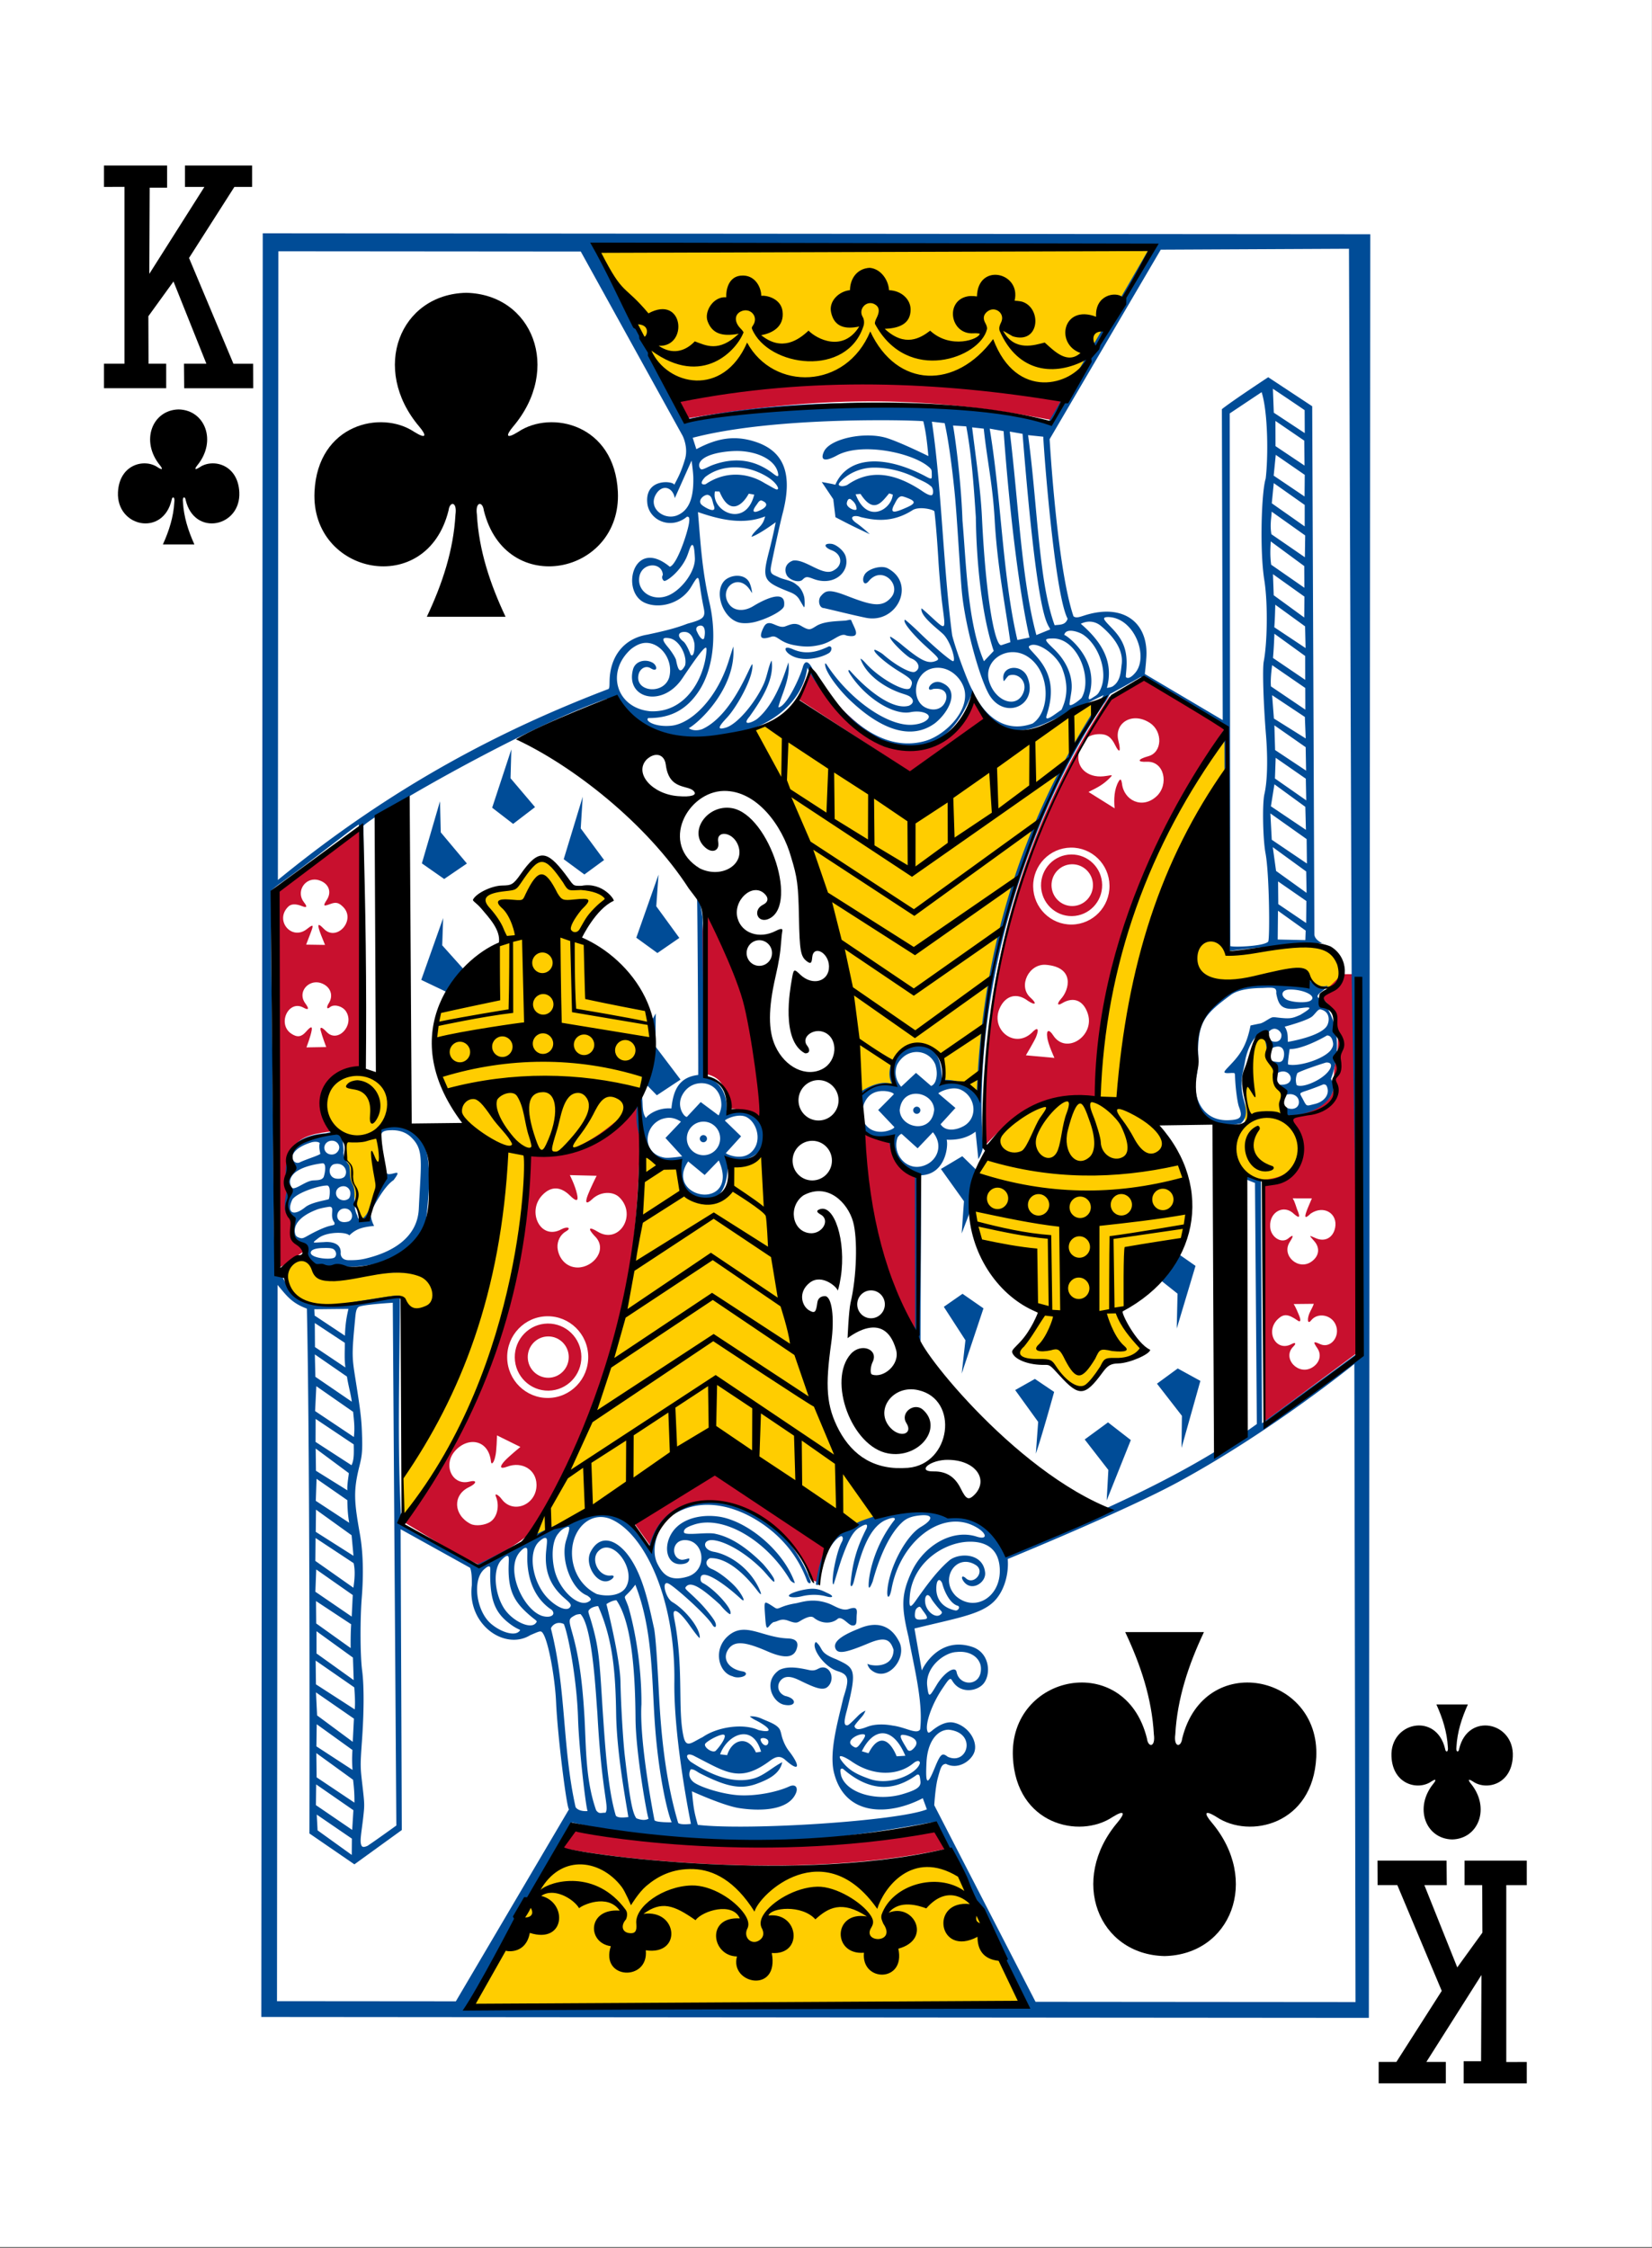 <?xml version="1.0" encoding="UTF-8" standalone="no"?>
<svg
   width="69.088mm"
   height="93.98mm"
   viewBox="0 0 261.12 355.199"
   version="1.1"
   id="svg8"
   xmlns="http://www.w3.org/2000/svg"
   xmlns:svg="http://www.w3.org/2000/svg"
   xmlns:rdf="http://www.w3.org/1999/02/22-rdf-syntax-ns#"
   xmlns:cc="http://creativecommons.org/ns#"
   xmlns:dc="http://purl.org/dc/elements/1.1/">
  <rect x="0" y="0" width="261.12" height="355.199" fill="#333333" stroke="none"/>
  <title
     id="title8745">Vector Playing Cards - Color Playing Card Faces </title>
  <defs
     id="defs2" />
  <g
     transform="translate(-2605.328,8.458)"
     id="layer1">
    <g
       id="g4243"
       transform="translate(-23.883,-3.632e-4)">
      <g
         id="g3315"
         transform="translate(4060.479,6.311)">
        <g
           transform="matrix(3.78,0,0,3.78,-1095.942,1229.33)"
           id="g3313">
          <rect
             y="-329.168"
             x="-88.722"
             height="93.98"
             width="69.088"
             id="rect3311"
             style="opacity:1;vector-effect:none;fill:#ffffff;fill-opacity:1;fill-rule:evenodd;stroke:none;stroke-width:4.165;stroke-linecap:butt;stroke-linejoin:bevel;stroke-miterlimit:4;stroke-dasharray:none;stroke-dashoffset:0;stroke-opacity:1;paint-order:markers fill stroke" />
        </g>
      </g>
      <g
         style="stroke-width:0.996"
         transform="matrix(1.071,0,0,1.07,-1253.177,1167.495)"
         id="g4922">
        <path
           d="m 3839.328,-827.369 c 3.91,-0.088 5.663,-4.674 2.767,-8.235 -0.42,-0.519 -0.463,-0.817 0.306,-0.319 1.95,1.358 5.688,0.465 5.879,-3.686 0.236,-5.115 -6.625,-6.589 -7.913,-1.15 -0.068,0.574 -0.516,0.561 -0.408,-0.254 0.117,-2.211 0.78,-4.278 1.691,-6.293 -1.549,0 -3.099,0 -4.648,0 0.911,2.015 1.574,4.082 1.691,6.293 0.108,0.815 -0.34,0.828 -0.408,0.254 -1.288,-5.439 -8.15,-3.966 -7.913,1.15 0.191,4.152 3.93,5.044 5.879,3.686 0.769,-0.499 0.726,-0.201 0.306,0.319 -2.896,3.561 -1.142,8.146 2.767,8.235 9e-4,2e-5 0,-2e-5 0,0 z"
           id="path147-6-9-8-7-0-5-6-9-6-3"
           style="display:inline;opacity:1;stroke-width:0.996" />
        <path
           d="m 3651.374,-1038.556 c -3.91,0.088 -5.663,4.674 -2.767,8.235 0.42,0.519 0.463,0.817 -0.306,0.319 -1.95,-1.358 -5.688,-0.465 -5.879,3.686 -0.236,5.115 6.625,6.589 7.914,1.15 0.068,-0.574 0.516,-0.561 0.408,0.254 -0.117,2.211 -0.78,4.277 -1.691,6.293 1.549,0 3.099,0 4.648,0 -0.911,-2.015 -1.574,-4.082 -1.691,-6.293 -0.108,-0.815 0.34,-0.828 0.408,-0.254 1.288,5.439 8.15,3.966 7.914,-1.15 -0.192,-4.152 -3.93,-5.044 -5.879,-3.686 -0.769,0.499 -0.726,0.201 -0.306,-0.319 2.896,-3.561 1.142,-8.146 -2.767,-8.235 0,0 0,0 0,0 z"
           id="path147-6-9-8-7-4-5-62-08-0-2"
           style="display:inline;opacity:1;stroke-width:0.996" />
        <path
           d="m 3652.167,-1045.305 h 3.305 l -4.855,-12.146 -3.709,5.131 0.026,7.015 h 2.605 v 3.618 h -9.18 v -3.618 h 3.025 v -26.121 l -3.025,0.012 v -3.163 h 9.314 v 3.269 h -2.57 l -0.055,12.731 8.13,-12.838 h -2.87 v -3.163 h 9.91 v 3.163 h -2.615 l -6.694,10.491 6.555,15.623 h 2.909 l 0.015,3.618 h -10.19 l -0.031,-3.623 z m 0,0"
           id="path39-7-2-1"
           style="opacity:1;stroke-width:0.996" />
        <path
           d="m 3838.532,-820.62 h -3.305 l 4.855,12.146 3.709,-5.131 -0.026,-7.015 h -2.605 v -3.618 h 9.18 v 3.618 h -3.025 v 26.121 l 3.025,-0.012 v 3.162 h -9.314 v -3.27 h 2.57 l 0.055,-12.731 -8.13,12.838 h 2.87 v 3.162 h -9.909 v -3.162 h 2.615 l 6.694,-10.491 -6.555,-15.623 h -2.909 l -0.015,-3.618 h 10.19 l 0.031,3.623 z m 0,0"
           id="path39-3-8-1-1"
           style="opacity:1;stroke-width:0.996" />
        <g
           style="stroke-width:0.996"
           id="g5429-3-1-8"
           transform="matrix(1.015,0,0,1.024,3367.117,-1472.46)">
          <g
             style="stroke-width:0.996"
             id="layer1-6-4-4-1">
            <g
               style="display:inline;stroke-width:0.996"
               id="KC-7-1-9"
               transform="translate(-735.7,-760.445)">
              <g
                 id="g4858-5-1-5-4"
                 transform="translate(-1318.198,540.769)"
                 style="display:inline;stroke-width:0.996" />
              <g
                 style="display:inline;stroke-width:0.996"
                 id="g3440-6-4-8"
                 transform="matrix(0.151,-0.003,0.003,0.151,965.017,1197.839)">
                <g
                   style="stroke-width:0.996"
                   id="g3454-7-1-1"
                   transform="translate(346.104,401.331)">
                  <path
                     style="fill:#ffcd00;fill-opacity:1;stroke-width:0.996"
                     d="m 4797.469,-237.312 -533.75,2.594 67.781,128.406 c 138.724,-12.477 260.293,-1.381 386.938,2.75 z m -364.531,451.469 c -0.556,0.748 -22.206,6.338 -20,11.25 56.524,121 81.769,219.456 105.375,343.812 11.931,-9.683 31.233,-9.293 31.233,-9.293 -9.521,-46.18 48.703,-51.939 49.083,-3.625 11.177,2.592 22.672,2.631 32.762,13.919 4.534,-135.897 56.178,-280.105 119.162,-377.533 -71.779,28.403 -179.961,102.799 -179.961,102.799 0,0 -87.637,-36.191 -137.655,-81.329 z m 436.281,14.469 c -95.528,90.664 -130.171,334.189 -126.063,345.812 -123.135,-4.107 -160.455,131.603 -53.719,204.781 -4.218,14.193 -14.642,25.742 -22.719,38.281 11.008,6.302 23.027,7.648 35.031,8.969 9.114,10.796 18.073,23.255 27.969,24.281 10.738,-6.763 18.369,-16.661 27.312,-25.219 11.158,-2.838 22.225,-5.979 32.813,-10.812 -9.379,-13.081 -20.496,-26.308 -20.781,-38.562 92.803,-65.404 80.067,-154.346 -3.594,-199.875 12.378,-156.265 58.577,-246.855 103.469,-313.5 z m -657.906,115.719 c -12.136,5.92 -18.756,18.414 -27.562,28.219 -12.09,0.55 -23.733,4.679 -35.25,9.812 0,0 27.682,38.225 25.969,40.281 -89.76,58.768 -89.026,144.667 -2.844,201.25 14.6,122.251 -89.315,315.716 -94.562,310.094 l -0.188,40 c 73.956,-80.8 116.194,-226.745 120.406,-344.594 147.692,-9.829 152.924,-152.471 51.25,-206.125 -7.816,-7.165 25.563,-40.312 25.563,-40.312 -8.474,-8.341 -22.649,-9.288 -35.063,-10.312 -7.832,-9.355 -14.66,-18.682 -27.719,-28.312 z m 730.087,106.266 c 9.387,16.578 35.148,29.978 37.851,-1.141 -4.396,-23.377 -19.792,-28.559 -80.875,-18.375 -35.996,15.991 -31.799,-26.079 -49.506,-9.596 -57.417,53.447 91.344,47.593 92.53,29.112 z m -34.579,60.212 c -17.125,-0.016 -20.038,66.924 -19.789,87.022 -49.584,78.276 101.714,69.378 36.284,-15.894 2.849,-8.793 -7.399,-25.422 -8.048,-37.344 -5.362,-0.682 -7.716,-30.907 -8.446,-33.784 z M 4021.25,611.781 c -1.569,20.247 13.275,81.691 18.785,79.607 19.388,-31.212 17.083,-57.909 15.078,-88.392 46.181,-88.827 -111.539,-52.369 -33.863,8.785 z m 287.875,14.281 c -6.891,130.743 -38.935,259.022 -111.542,370.265 62.501,-29.121 123.157,-66.695 181.855,-98.859 l 137.166,84.876 c 7.944,-3.446 13.444,-5.143 18.709,-10.345 -63.21,-92.421 -82.773,-225.444 -110.312,-345.781 -10.48,7.426 -30.188,11.156 -30.188,11.156 -1.409,41.739 -45.202,55.266 -54.147,0.83 z m -331.062,102 c -14.631,0.926 -25.634,37.137 15.812,42.5 29.249,4.135 66.703,-10.26 85.281,-3.594 21.601,34.445 40.993,-16.259 12.125,-24.531 -31.011,-8.886 -94.17,14.295 -101.156,-5.406 -3.591,-6.727 -7.966,-9.228 -12.062,-8.969 z m 248.781,566.312 -82.75,146.125 529.062,-3.188 L 4604,1297.938 c 1.182,-1.546 -231.07,27.606 -377.156,-3.562 z"
                     transform="matrix(1,0.021,-0.021,1,-3870.093,-482.784)"
                     id="path3450-5-0-3" />
                  <path
                     style="fill:#c8102e;fill-opacity:1;stroke-width:0.996"
                     d="m 4349.677,-93.658 10.211,19.168 c 124.203,-18.615 221.822,-20.384 349.654,6.241 l 11.991,-19.635 c -116.699,-22.781 -235.909,-33.22 -371.856,-5.774 z m 112.719,288.089 107.116,71.506 c 0,0 52.314,-35.831 74.611,-50.989 l -13.113,-19.872 c -47.194,100.135 -126.422,19.25 -155.873,-28.616 0,0 -8.455,18.252 -12.741,27.971 z m 289.936,38.054 c 7.495,-0.05 11.606,2.897 15.262,10.578 4.128,8.672 5.782,6.573 3.204,-4.205 -4.065,-16.995 14.079,-27.753 30.859,-16.202 12.117,8.341 11.295,28.085 -2.128,31.551 -10.841,2.799 -11.163,5.627 -1.67,5.303 17.031,-0.581 21.226,22.185 8.955,33.111 -14.108,12.561 -31.725,3.257 -33.113,-12.774 -0.677,-4.537 -1.635,-4.487 -3.168,-1.946 -4.404,7.323 -4.94,16.921 -4.23,25.626 l -24.917,-15.961 c 9.016,-4.3 14.511,-6.898 21.08,-13.524 0.858,-0.864 1.503,-1.497 1.5,-1.88 0,-0.683 -2.803,0.191 -7.934,0.651 -15.214,1.362 -26.761,-8.653 -23.437,-22.906 2.828,-12.127 9.205,-17.34 19.738,-17.421 z m -116.603,392.913 c 27.804,-30.887 62.06,-50.473 109.224,-46.98 7.903,-130.997 55.06,-246.901 129.394,-350.856 l -79.401,-49.313 -32.417,18.918 c -75.617,108.993 -128.203,246.886 -126.8,428.231 z M 4039.818,310.373 c 0,0 -54.811,39.819 -80.287,59.065 L 3955.5,730.906 c 7.611,-2.63 18.932,-12.204 25.472,-15.647 -14.884,-13.539 -10.846,-23.723 -13.691,-33.603 -6.618,-10.497 -0.314,-18.149 -1.344,-24.688 -0.984,-46.131 7.5,-52.073 44.932,-55.694 -7.919,2.73 -26.965,-58.12 26.889,-57.033 z m 683.776,30.096 c 20.293,0 36.75,16.425 36.75,36.719 0,20.293 -16.457,36.75 -36.75,36.75 -20.293,0 -36.75,-16.457 -36.75,-36.75 -10e-5,-20.293 16.457,-36.719 36.75,-36.719 z m 0.25,6.562 c -16.249,0 -29.406,13.158 -29.406,29.406 0,16.249 13.158,29.438 29.406,29.438 16.248,0 29.438,-13.189 29.437,-29.438 0,-16.249 -13.189,-29.406 -29.437,-29.406 z m 0.625,9.344 c 11.018,0 19.969,8.919 19.969,19.938 0,11.018 -8.95,19.969 -19.969,19.969 -11.018,0 -19.938,-8.95 -19.938,-19.969 0,-11.018 8.919,-19.938 19.938,-19.938 z m -729.531,4.5 c 1.495,-0.005 3.083,0.245 4.688,0.781 9.113,3.042 12.195,11.15 7.125,18.719 -3.982,5.945 -3.543,6.466 3.312,4.031 5.391,-1.915 8.114,-1.247 12.281,3 12.496,12.733 -6.682,33.555 -18.906,20.594 -6.054,-6.419 -6.666,-4.563 -2.562,6.375 1.328,3.54 3.529,9.045 3.529,9.045 l -18.191,-0.528 c 0,0 2.932,-7.212 4.287,-10.61 3.268,-8.198 3.39,-9.402 -3.25,-4.312 -14.973,11.477 -31.466,-8.773 -17.656,-21.656 2.809,-2.621 7.258,-2.676 13.406,-0.156 4.479,1.836 5.041,0.613 1.719,-3.688 -7.227,-9.354 -0.243,-21.56 10.219,-21.594 z m 375.515,33.301 c -8.101,48.332 -1.55,120.968 -2.235,157.29 19.671,4.045 19.697,17.485 22.485,34.23 9.636,-3.203 30.395,11.265 33.283,10.06 2.946,-46.824 -21.175,-173.809 -53.533,-201.58 z m 327.683,57.866 c 27.971,2.652 22.292,24.2 13.822,32.964 -4.016,4.5 -3.315,6.559 1.062,4 11.931,-6.973 21.242,-1.676 24.875,10.688 6.207,21.121 -21.698,38.834 -33.75,19.781 -4.083,-6.455 -6.663,-5.046 -5.736,1.66 0.536,6.458 6.644,19.909 6.644,19.909 l -27.442,-2.861 c 0,0 8.597,-13.843 10.126,-17.581 3.173,-7.758 1.588,-9.862 -4.373,-3.658 -17.411,15.474 -40.929,-5.003 -29.531,-25.688 5.619,-10.198 15.754,-13.376 26.531,-5.031 7.271,4.9 8.886,2.845 2.406,-3.062 -12.111,-11.041 -1.103,-32.682 15.366,-31.12 z M 3994.844,459 c 0.314,-0.011 0.619,-0.011 0.937,0 2.353,0.08 4.81,0.768 7.25,2.188 6.771,3.939 8.533,11.538 4.156,18.062 -2.517,3.755 -1.836,6.154 1.062,3.719 3.88,-3.26 12.307,-0.933 15.531,4.281 8.281,13.392 -8.527,30.514 -18.937,19.312 -4.595,-4.945 -6.378,-5.168 -5.883,-1.957 1.433,6.033 5.24,16.347 5.24,16.347 l -19.034,0.054 c 0,0 4.265,-10.725 5.257,-16.185 0.763,-4.32 -0.973,-3.715 -5.58,1.335 -4.48,4.912 -8.497,5.369 -14.063,1.562 -13.735,-9.392 -2.284,-32.826 12.063,-24.688 4.942,2.804 5.663,1.235 1.844,-3.969 -6.821,-9.293 0.428,-19.733 10.156,-20.062 z m 988.064,5.921 c -31.265,31.379 -21.331,12.704 -7.402,37.172 7.07,41.811 -2.448,42.332 -1.55,62.242 1.98,26.777 -23.177,30.827 -45.486,34.961 3.604,-0.185 33.593,57.195 -23.966,60.816 l -2.707,231.456 91.116,-65.153 4.854,-361.277 z m -678.274,112.37 c -23.011,17.688 -60.589,57.715 -107.329,47.141 -7.561,144.323 -56.577,255.426 -125.572,350.519 23.139,14.138 48.59,31.073 72.305,42.035 20.332,-10.116 31.728,-14.29 51.77,-30.3 83.091,-124.356 110.856,-261.216 108.826,-409.396 z m 211.83,29.493 c 3.485,74.228 14.532,144.633 52.293,201.537 l 4.9,-157.571 c -13.7,-3.492 -24.833,-12.54 -28.479,-37.797 z m -279.449,39.701 25.771,0.983 c 0,0 -6.018,11.569 -8.645,18.046 -3.191,7.917 -1.755,9.56 4.203,4.112 7.755,-7.091 19.959,-7.583 26.281,-1.062 16.788,17.314 -1.433,44.868 -21.406,32.375 -8.551,-5.349 -10.02,-3.618 -3.281,3.875 13.137,12.549 -1.028,30.139 -16.59,29.991 -11.252,-0.209 -18.412,-9.311 -19.152,-19.234 -0.341,-6.241 2.881,-12.451 8.336,-15.413 5.688,-3.088 1.677,-5.208 -4.5,-2 -20.167,10.475 -33.156,-17.369 -17.828,-32.883 8.839,-8.946 18.041,-7.967 26.766,0.821 6.092,6.136 8.313,5.63 6.673,-1.546 -1.639,-8.075 -6.627,-18.063 -6.627,-18.063 z m 695.548,31.81 18.469,0.29 c -1.883,4.544 -4.297,9.169 -5.837,13.665 -1.66,4.897 -0.506,5.542 4.456,0.854 12.855,-8.363 26.311,0.386 23.353,13.885 -2.041,9.314 -9.929,13.782 -18.906,9.594 -7.915,-3.693 -5.381,-2.123 -0.93,3.393 5.295,6.562 3.815,14.108 -3.383,19.013 -12.734,8.678 -29.162,-6.286 -20.637,-19.013 5.027,-7.569 2.761,-6.773 -1.77,-3.143 -6.791,4.818 -16.847,-2.288 -16.906,-11.938 -0.574,-13.888 13.547,-21.494 23.281,-11.531 4.646,4.028 5.825,3.562 3.784,-2.229 -1.886,-4.212 -2.449,-8.702 -4.975,-12.841 z m -0.476,100.938 19.361,0.061 c 0,0 -0.292,1.476 -3.355,7.035 -3.6,6.533 -3.164,13.351 0.562,8.781 6.288,-7.711 19.371,-5.347 23.531,4.25 4.846,11.182 -5.092,23.312 -15.156,18.5 -6.541,-3.128 -7.003,-2.481 -2.719,3.906 4.168,6.214 2.171,13.747 -4.813,18.062 -13.72,8.479 -29.767,-9.078 -18.281,-20 3.075,-2.924 2.143,-4.382 -1.562,-2.438 -15.126,7.938 -25.899,-12.501 -12.75,-24.188 5.599,-4.976 9.818,-4.566 18.812,1.844 2.799,1.995 3.372,-0.011 1.406,-5 -3.35,-8.502 -5.037,-10.814 -5.037,-10.814 z m -718.773,1.705 c 21.549,0 39,17.451 39,39 0,21.549 -17.451,39.031 -39,39.031 -21.549,0 -39.031,-17.482 -39.031,-39.031 0,-21.549 17.482,-39 39.031,-39 z m 0.344,6.969 c -17.703,0 -32.062,14.329 -32.062,32.031 0,17.703 14.36,32.062 32.062,32.062 17.703,0 32.063,-14.36 32.063,-32.062 0,-17.703 -14.36,-32.031 -32.063,-32.031 z m 0.188,12.312 c 10.898,0 19.719,8.821 19.719,19.719 0,10.898 -8.821,19.75 -19.719,19.75 -10.898,0 -19.75,-8.852 -19.75,-19.75 0,-10.898 8.852,-19.719 19.75,-19.719 z m -50.411,93.806 22.361,11.336 c 0,0 -10.775,8.51 -15.078,12.913 -5.501,5.672 -5.164,8.371 2.19,5.726 14.024,-5.044 27.878,3.015 27.93,17.495 0.069,19.325 -22.919,28.293 -33.68,13.505 -3.199,-4.397 -7.068,-6.263 -5.594,-2.688 3.589,8.701 1.16,19.556 -5.375,23.938 -5.231,3.507 -14.725,4.422 -19.469,1.875 -16.315,-8.76 -16.894,-27.715 -1.063,-34.969 7.959,-3.647 8.272,-7.168 0.469,-5.344 -16.247,3.799 -25.402,-15.93 -13.531,-29.219 12.6,-14.105 32.76,-10.857 34.687,10.312 0.343,3.766 2.945,1.083 4.174,-4.66 1.438,-4.26 1.978,-20.221 1.978,-20.221 z m 209.46,34.826 -80.666,47.744 17.91,25.588 c 42.26,-92.11 139.128,-13.914 154.137,33.645 3.374,2.147 3.963,1.556 7.64,3.268 0.398,-3.336 7.671,-36.112 7.671,-36.112 z m -140.149,340.342 -13.559,18.731 c -4.617,1.884 205.043,40.523 371.347,6.776 l -11.153,-21.939 c -135.512,32.478 -348.762,-1.17 -346.636,-3.568 z"
                     transform="matrix(1,0.006,-0.006,1,-3879.514,-418.484)"
                     id="path3446-6-3-4" />
                  <path
                     id="path3444-9-5-7"
                     transform="matrix(6.094,0.126,-0.125,6.047,-11856.224,784.565)"
                     d="M 1952.305,-278.178 V 3.422 h 174.934 V -278.178 Z m 140.277,1.836 -16.232,28.016 c 0.155,-1.477 -31.56,-6.002 -57.482,-0.479 L 2004.754,-276 Z m 31.293,0.459 0.514,114.361 1.074,59.943 -15.176,11.143 -0.221,-38.4 c 0,0 -2.175,-1.047 -2.744,-1.117 -0.214,-0.017 -0.49,0.464 -0.103,0.713 0.558,0.358 1.93,0.861 1.93,0.861 l 0.322,38.059 c -12.343,8.929 -27.763,15.15 -39.494,20.07 -0.961,-3.196 -10.449,-10.662 -21.117,-5.385 -0.976,0.365 -2.184,0.681 -3,1.252 -4.065,0.748 -5.404,5.129 -6.02,9.389 -0.021,0.168 0.322,0.13 0.334,0.146 0.044,0.061 0.967,-4.086 1.334,-4.871 0.783,-1.677 1.772,-2.682 2.295,-2.84 0.238,-0.041 0.445,0.333 0.121,0.924 -0.643,1.174 -1.164,3.67 -1.32,4.795 -0.139,1.038 -0.169,1.87 0.024,1.906 0.034,0.033 0.946,-3.142 1.355,-4.264 1.068,-2.923 1.741,-4.134 2.77,-4.758 1.055,-0.639 1.306,-0.549 1.098,0.131 -1.57,3.086 -2.218,5.418 -2.525,8.705 -0.047,0.655 0.283,0.673 0.543,-0.412 0.86,-3.45 2.039,-8.117 4.828,-9.51 1.19,-0.542 1.717,-0.516 1.59,-0.129 -3.321,4.227 -4.151,8.922 -4.111,10.438 0.013,0.506 0.217,0.405 0.643,-0.689 1.125,-4.167 2.791,-7.711 4.769,-9.449 0.766,-0.673 1.692,-0.858 2.469,-0.955 2.345,-0.293 2.426,0.583 0.385,1.781 -2.325,1.365 -5.014,6.331 -5.312,10.059 -0.103,1.29 0.35,1.429 0.67,-0.291 1.379,-7.41 7.681,-12.308 12.732,-10.039 2.273,1.021 2.683,2.439 0.705,1.809 -4.005,-1.277 -8.45,1.583 -10.283,5.574 -1.657,3.609 -1.623,5.505 -0.457,10.338 0.795,4.464 2.343,10.166 1.832,14.537 -0.551,0.85 -2.29,-0.349 -4.344,-0.604 -1.239,-0.234 -2.752,-0.292 -4.045,0.207 -1.127,0.435 -1.766,0.543 -1.975,-0.068 -0.067,-0.197 0.87,-1.159 1.287,-1.691 0.291,-0.371 0.435,-0.799 0.435,-0.799 0,0 -0.561,0.215 -1.092,0.736 -0.461,0.452 -1.45,1.509 -1.721,1.564 -0.594,0.121 -0.618,-0.554 -0.139,-2.271 1.682,-6.668 1.232,-6.78 -1.652,-8.131 -2.858,-1.097 -1.955,-1.651 -3.221,-2.742 -0.892,0.702 1.165,3.925 3.492,4.629 1.904,0.576 1.671,1.558 0.838,4.197 -0.846,3.694 -2.288,8.584 -1.453,11.865 1.754,6.893 8.697,6.753 14.016,3.967 l 0.648,1.758 c -4.496,1.835 -28.195,3.404 -36.182,2.479 -0.617,-2.175 -0.678,-2.736 -0.928,-5.297 0,0 4.934,2.245 7.396,2.635 3.074,0.486 7.809,0.51 9.021,-2.344 0.371,-0.837 -0.01,-1.545 -1.07,-1.061 -1.95,0.891 -5.284,1.55 -7.976,1.383 -2.261,-0.141 -5.484,-1.055 -6.877,-1.9 -0.662,-0.402 -1.22,-1.189 -0.701,-2.176 0.46,-0.103 1.064,0.411 1.422,0.596 4.079,2.075 6.369,2.635 8.977,1.682 1.731,-0.633 3.674,-1.504 4.064,-3.422 -1.509,0.765 -2.9,2.131 -4.502,2.57 -3.204,0.878 -6.631,-0.456 -9.965,-2.633 -1.029,-0.9 -0.559,-1.555 0.701,-0.836 4.994,2.534 7.075,4.214 11.854,0.658 1.067,-0.798 1.664,-0.696 2.291,-0.213 2.481,2.24 2.474,0.983 0.656,-1.344 -0.413,-0.529 -0.788,-1.268 -1.035,-2.057 -0.183,-0.583 -0.224,-1.166 -0.555,-1.549 -0.564,-0.653 -1.578,-0.97 -2.738,-1.484 -1.07,-0.474 -1.84,-0.334 -1.84,-0.334 0,0 0.397,0.337 0.844,0.557 2.165,1.063 3.22,2.203 0.531,1.588 -2.44,-1.1 -6.513,-0.484 -8.818,1.129 -1.81,0.889 -2.608,1.842 -3.035,-0.17 -0.895,-4.199 -0.023,-9.898 -1.223,-17.227 -0.229,-1.397 -0.507,-2.282 -0.217,-2.473 0.372,-0.245 1.301,0.659 2.453,2.289 0.525,0.743 1.567,2.172 1.56,1.875 0.04,-1.552 -2.354,-4.464 -4.33,-5.611 -1.086,-0.63 -1.824,-3.544 -0.582,-2.902 0.959,0.471 5.949,4.891 6.898,6.467 0.441,0.732 0.815,0.265 0.348,-0.596 -0.28,-0.516 -1.455,-2.033 -2.594,-3.154 -2.021,-1.989 -2.255,-1.897 -1.867,-2.305 0.768,-0.807 2.412,0.234 5.342,2.906 0.752,0.956 1.745,1.819 1.623,1.344 0.3,-0.744 -2.633,-3.924 -4.373,-4.775 -0.325,-0.205 -0.37,-0.421 -0.34,-0.816 0.166,-1.501 3.534,0.703 6.328,3.277 1.047,0.964 0.179,-0.849 -1.033,-2.082 -0.953,-0.969 -2.49,-2.175 -3.531,-2.588 -1.035,-0.43 -1.099,-1.339 -0.287,-1.721 2.801,-0.119 5.692,2.767 7.416,5.035 0.476,0.623 0.913,1.103 0.418,-0.076 -1.597,-3.552 -4.919,-5.553 -7.219,-5.959 -1.869,-0.33 -1.827,-2.028 -0.07,-1.836 1.932,0.212 5.094,1.967 7.775,4.688 0.78,0.791 2.093,2.589 1.822,1.535 -0.01,-0.287 -0.829,-1.412 -1.779,-2.496 -2.194,-2.196 -4.743,-4.137 -7.447,-4.715 -1.264,-0.36 -5.016,0.369 -5.039,-0.287 -0.01,-0.484 0.393,-0.775 1.588,-1.176 4.637,-1.555 11.424,2.461 15.137,8.635 0.266,0.442 0.768,0.631 0.799,0.531 -1.792,-5.045 -7.359,-9.619 -11.789,-10.402 -3.013,-0.487 -6.052,0.287 -7.496,2.334 -1.625,2.303 -0.989,5.384 1.451,5.137 1.28,-0.119 1.18,-0.853 1.156,-0.877 -0.087,-0.087 -0.833,0.267 -1.293,0.176 -1.669,-0.33 -1.494,-3.372 0.949,-3.072 2.809,0.345 3.206,4.811 0.066,5.75 -2.897,0.867 -3.959,-0.468 -4.752,-2.051 -1.161,-2.318 0.086,-6.054 2.133,-7.486 5.729,-4.01 12.974,-0.649 17.068,3.328 2.026,1.967 3.504,4.306 4.434,6.828 0.239,0.586 0.75,0.527 0.516,-0.076 -5.764,-14.836 -22.975,-16.567 -25.492,-5.049 -4.166,-6.584 -7.813,-7.043 -13.395,-4.17 -5.694,2.374 -8.495,4.309 -13.762,6.799 l -11.941,-6.463 c -0.704,-11.959 -0.302,-23.954 -0.254,-35.928 0.035,-0.279 -2.589,0.189 -6.955,0.879 -11.61,2.336 -10.614,-3.934 -12.131,-4.25 -0.811,-0.164 -0.75,0.187 -0.971,-21.887 -0.064,-6.411 -0.192,-17.683 -0.285,-25.049 -0.094,-7.366 -0.118,-13.501 -0.053,-13.631 0.065,-0.13 0.717,-0.694 1.469,-1.23 2.829,-2.021 4.419,-3.243 10.609,-8.004 1.402,-1.078 1.754,-1.262 1.754,-1.262 0.711,13.262 0.074,27.189 0.424,38.59 l 0.521,0.004 -0.201,-38.283 c -1.068,-0.282 24.409,-15.312 38.371,-20.188 0.262,-0.091 0.916,0.201 0.916,0.201 8.014,9.9 29.099,6.904 30.799,-5.148 3.494,7.347 18.84,21.623 25.854,4.414 0,0 2.542,4.943 4.723,5.27 4.901,0.656 5.445,-0.124 16.233,-5.398 -12.334,18.863 -19.135,38.838 -20.006,63.025 -1.684,-2.448 -5.22,-2.349 -5.527,-2.168 0.023,-2.305 -0.389,-5.429 -3.84,-5.764 -3.507,-0.268 -5.309,4.395 -3.978,6.369 -2.164,-0.906 -5.41,1.365 -5.41,1.578 -0.276,0.009 -2.755,6.617 4.75,6.957 0.683,3.119 1.853,4.627 4.252,5.91 l 0.059,25.461 0.848,1.154 0.076,-26.68 c 3.841,-0.171 4.314,-4.603 4.029,-5.625 1.706,0.075 3.256,-0.27 4.561,-1.273 l 0.449,4.35 c 0,0 0.902,-1.534 0.703,-2.348 -1.671,-25.004 7.3,-52.053 19.08,-69.586 0.63,-0.736 0.823,-1.615 1.135,-1.621 2.873,-1.56 4.688,-2.611 4.688,-2.611 4.737,2.295 13.195,7.834 13.195,7.834 l 0.137,35.629 c -0.131,-0.35 15.762,-1.786 15.523,-1.354 0,0 -1.393,-0.549 -1.414,-1.486 l -0.414,-83.375 -6.953,-4.578 c 0,0 -5.716,3.764 -7.314,5.051 l 0.174,49.088 -12.314,-7.273 c 0,0 0.197,-1.735 0.215,-2.299 0.522,-5.672 -3.438,-8.913 -9.672,-6.959 -0.833,0.266 -1.411,0.499 -1.818,0.156 -2.615,-7.706 -3.791,-27.955 -3.787,-27.955 l 17.527,-29.932 z m -169.098,0.537 h 47.762 l 16.105,29.068 c 0,0 0.946,1.817 0.381,3.717 -0.617,2.073 -1.146,2.992 -1.701,4.051 0.056,-0.604 -4.641,-1.202 -4.248,2.852 0.266,2.743 3.711,4.295 6.275,2.16 0.41,-0.035 0.406,0.348 0.316,1.018 -0.237,1.572 -1.892,6.56 -3.027,6.891 -5.782,-4.779 -7.845,3.949 -3.947,5.689 2.257,1.007 5.728,0.174 7.35,-2.561 1.241,-2.092 1.103,-1.746 1.494,0.793 0.145,0.944 0.351,2.039 0.457,2.531 0.331,1.539 0,1.837 -2.568,2.535 -2.068,0.812 -4.163,1.26 -6.295,1.725 -3.897,0.644 -5.889,3.609 -5.986,7.215 -0.021,0.78 0.01,1.139 -0.16,1.371 -16.487,6.308 -33.83,15.133 -52.207,30.205 z m 157.098,21.572 c 0,0 3.385,2.252 5.018,3.379 l 0.021,3.621 -4.891,-3.219 z m -1.777,0.541 c 1.049,3.332 1.042,10.477 0.648,13.658 -0.658,2.072 -0.951,11.292 -0.205,15.984 0.595,3.74 0.485,9.926 -0.076,12.887 -0.219,1.157 -0.049,6.578 0.363,11.594 0.315,3.833 0.223,7.318 -0.236,9.312 -0.362,1.572 -0.235,7.205 0.178,9.365 0.607,3.179 0.71,13.389 0.438,13.943 -0.722,0.824 -6.369,0.941 -5.99,0.66 l -0.16,-84.039 c 0,0 3.361,-2.25 5.041,-3.365 z m -61.365,4.48 c 4.745,-0.029 7.962,0.114 7.932,0.166 0.454,1.83 0.627,3.66 0.805,5.49 0,0 -4.313,-2.132 -6.563,-2.842 -3.466,-1.071 -8.943,0.102 -9.914,2.107 -0.55,1.137 -0.262,1.895 2.066,0.631 3.811,-2.069 11.595,-0.492 14.338,1.701 0.632,0.505 0.599,0.616 0.611,1.209 0.018,0.903 0.072,0.956 -1.176,0.283 -6.541,-3.371 -12.132,-2.978 -14.06,1.447 -0.444,-0.135 -2.141,-0.43 -2.141,-0.43 l 1.822,2.715 0.346,2.842 c 1.81,0.939 2.358,1.239 5.418,2.674 0,0 -1.015,-0.981 -2.098,-1.74 -1.455,-1.021 -0.298,-1.348 0.662,-0.957 1.975,0.456 4.86,1.037 8.201,-1.102 1.038,-0.664 3.414,-0.088 3.451,0.213 0,0 0.315,2.485 0.629,7.67 0.148,2.453 0.449,5.655 0.619,6.971 0.514,3.974 0.662,4.2 -1.412,2.295 -0.696,-0.639 -1.856,-1.7 -1.869,-1.637 -0.263,1.232 2.797,3.398 3.51,4.141 1.081,1.127 1.949,4.012 1.516,4.184 -0.274,0.108 -3.181,-2.378 -5.469,-4.613 -0.857,-0.837 -2.135,-1.958 -2.172,-1.92 -0.473,0.318 1.448,2.502 3.248,4.137 2.1,1.907 2.343,2.078 1.637,2.365 -1.303,0.531 -2.476,-0.128 -5.641,-2.766 -0.308,-0.257 -1.506,-1.114 -1.562,-1.053 -0.289,0.388 2.63,3.174 3.293,3.414 1.231,0.445 1.586,1.645 0.615,2.115 -0.648,0.314 -3.063,-1.021 -5,-2.713 -0.347,-0.303 -1.311,-0.817 -1.375,-0.748 -0.384,0.249 1.782,2.135 3.848,3.389 2.022,1.228 2.345,1.532 1.83,2.553 -0.48,1.051 -4.92,-1.384 -7.141,-3.891 -0.472,-0.533 -0.844,-0.762 -0.75,-0.582 0.967,2.702 4.148,4.637 6.516,5.408 0.423,0.14 1.036,0.312 1.312,0.533 0.674,0.54 0.524,1.101 -0.207,1.418 -2.525,0.714 -6.505,-2.368 -9.354,-5.598 -0.33,-0.138 -0.134,0.286 -0.047,0.426 2.376,3.822 6.925,6.728 9.664,6.186 1.602,-0.317 2.89,0.169 2.902,0.711 0.01,0.444 -0.873,1.152 -2.596,1.275 -3.897,0.28 -9.986,-4.017 -13.547,-9.49 -0.111,-0.171 -0.241,-0.234 -0.25,-0.131 -0.097,1.16 2.116,4.005 3.814,5.633 5.046,4.835 9.818,6.47 13.539,3.746 2.098,-1.639 4.125,-5.222 1,-6.42 -1.655,-0.634 -2.703,1.661 -1.287,1.006 1.86,-0.226 2.283,0.77 2.041,1.705 -0.474,1.605 -2.051,1.858 -3.334,1.184 -2.233,-1.219 -1.76,-5.395 1.131,-6.125 2.604,-0.634 4.877,1.592 5.176,3.703 0.464,3.28 -3.207,6.828 -6.15,7.711 -10.04,3.011 -17.88,-11.051 -17.926,-11.369 -0.504,-0.977 -1.11,-1.494 -1.492,-0.355 -0.411,1.649 -2.676,6.486 -3.889,6.457 0.377,-1.706 1.966,-4.575 1.58,-7.088 -0.67,2.063 -2.082,6.466 -4.785,8.811 -0.701,0.643 -2.757,1.401 -1.342,-0.254 1.708,-2.421 3.945,-5.733 3.482,-8.842 -0.454,0.699 -0.702,2.469 -1.221,3.637 -1.298,2.924 -4.132,6.393 -6.004,6.955 -1.382,0.415 -1.253,-0.056 0.162,-1.559 1.517,-1.611 4.203,-6.34 4.025,-8.379 -0.076,-0.9 -2.787,7.788 -7.881,10.166 -1.376,0.507 -2.156,-0.131 -2.156,-0.131 2.003,-1.162 7.534,-6.657 7.012,-12.902 0,0 -0.295,0.924 -0.73,2.311 -1.875,5.96 -5.905,9.879 -9.045,10.203 -2.507,0.259 -4.258,-0.761 -3.637,-1.211 3.251,0.024 5.923,-1.107 8.01,-4.301 2.121,-3.246 2.91,-8.462 1.625,-13.982 -1.159,-4.978 -1.414,-9.455 -1.818,-14.24 3.561,1.226 7.146,2.042 10.613,0.676 -0.348,1.426 -0.928,1.602 -1.842,2.68 -0.235,0.276 -0.307,0.547 -0.307,0.547 1.285,-0.425 3.814,-2.309 3.814,-2.309 0,0 -0.315,1.771 -1.068,4.697 -1.127,4.376 -0.835,4.689 3.336,6.338 0.778,0.308 1.067,0.608 1.34,0.936 0.127,0.153 0.812,1.396 0.877,1.439 0.152,0.103 0.114,-1.267 0.029,-1.613 -0.224,-0.919 -0.717,-1.609 -1.148,-1.881 -0.819,-0.76 -1.999,-0.826 -2.756,-1.176 -1.128,-0.528 -1.56,-0.519 -1.344,-1.76 0.142,-0.817 1.298,-6.314 1.848,-8.439 1.645,-6.364 0.099,-9.892 -4.561,-11.314 -3.158,-0.964 -5.875,-0.475 -9.092,1.25 l -0.578,-1.799 c 8.429,-2.223 20.58,-2.749 28.488,-2.797 z m 63.549,0.06 4.553,3.107 0.047,3.938 -4.586,-3.066 z m -54.264,0.166 2.014,0.229 c 0,0 0.758,2.914 1.572,10.787 0.404,3.903 0.826,12.016 1.162,15.746 0.509,5.542 2.992,14.405 4.531,16.643 2.51,3.648 7.556,1.289 5.869,-3.043 -0.875,-2.248 -4.267,-1.883 -3.797,0.449 0.01,0.416 0.322,-0.298 0.818,-0.736 1.465,-0.559 3.114,0.978 2.254,2.828 -1.068,2.363 -4.229,1.285 -5.277,-1.693 -1.252,-3.557 2.967,-6.224 6.123,-4.055 3.516,2.417 3.523,8.543 0.691,10.477 -4.766,1.752 -8.005,-1.747 -9.56,-5.322 -0.625,-1.018 -2.622,-6.364 -3.17,-8.594 -1.431,-10.813 -1.702,-23.65 -3.23,-33.715 z m 3.334,0.602 2.094,0.131 c 0.834,4.376 1.195,9.351 1.527,14.338 0.106,7.69 1.047,15.801 2.838,21.117 l -1.539,1.625 c -2.62,-6.092 -2.826,-15.701 -3.41,-22.205 -0.256,-7.315 -1.45,-14.959 -1.51,-15.006 z m 3.021,0.289 1.838,0.201 c 0.559,5.196 1.416,8.722 1.742,14.445 0.422,7.403 1.695,13.481 2.486,19.264 l -1.377,0.461 c -0.922,0.428 -2.449,-6.405 -3.129,-20.256 -0.206,-4.192 -0.91,-8.908 -1.561,-14.115 z m 2.779,0.195 2.195,0.396 c 0.971,13.152 2.507,25.502 4.113,32.58 l -1.91,0.395 c -2.368,-10.115 -2.522,-22.086 -4.399,-33.371 z m 3.172,0.467 2.018,0.352 c 2.427,30.076 3.924,29.689 4.393,30.871 l -2.184,0.893 c -2.361,-8.643 -2.837,-20.826 -4.227,-32.115 z m 2.891,0.557 2.406,0.248 c -0.078,0.053 1.708,24.662 3.863,28.736 -0.345,1.013 -1.162,0.919 -2.055,1.023 -1,-2.764 -1.585,-6.059 -2.004,-9.285 -0.92,-7.086 -1.252,-13.73 -2.211,-20.723 z m -45.514,2.549 c 3.172,0.154 5.803,1.589 6.057,3.689 0.057,0.473 -0.315,0.244 -0.744,-0.088 -2.728,-2.108 -5.833,-2.764 -9.582,-1.404 -0.817,0.296 -1.486,0.762 -1.851,0.697 -0.328,-0.211 -0.429,-0.724 -0.178,-1.146 0.875,-1.473 4.729,-1.824 6.299,-1.748 z m 84.637,0.531 4.582,3.156 -0.029,3.414 -4.879,-3.287 z m -92.272,0.979 c 0,0 0.27,1.879 0.277,2.709 0.068,3.313 -0.731,5.139 -2.455,5.904 -2.081,0.924 -4.75,-1.054 -3.453,-3.268 0.98,-1.673 2.665,-1.17 2.986,0.588 z m 6.555,1.068 c 0.223,-0.007 0.447,-0.006 0.67,0.004 1.069,0.046 2.123,0.28 3.076,0.66 2.404,0.96 3.286,2.131 3.375,2.652 -0.139,0.388 -0.38,0.123 -2.135,-0.832 -2.703,-1.671 -6.225,-1.942 -9.32,0.18 -0.771,0.154 -0.851,-0.289 -0.078,-1.127 1.29,-1.018 2.849,-1.487 4.412,-1.537 z m 22,0.025 c 2.115,-0.067 4.644,0.473 6.779,1.553 0.944,0.478 1.791,0.775 2.406,1.324 0.492,0.259 0.532,1.386 0.172,1.471 -0.322,0.046 -0.849,-0.207 -1.637,-0.762 -5.074,-3.321 -8.724,-2.912 -11.658,-0.867 -0.163,0.113 -0.668,0.228 -0.867,0.213 -0.559,-0.043 -0.587,-0.273 -0.353,-0.578 1.358,-1.547 3.386,-2.292 5.158,-2.354 z m 63.406,2.391 4.889,3.443 v 3.387 l -5.199,-3.643 z m -88.26,1.375 0.713,0.021 c 1.664,4.065 3.752,1.969 4.619,0.342 l 0.869,0.143 c -1.361,5.445 -6.899,2.595 -6.201,-0.506 z m 27.51,0.295 0.572,0.186 c -0.151,2.321 -4.027,4.795 -5.867,-0.039 l 0.77,-0.057 c 2.108,3.233 3.324,1.318 4.525,-0.09 z m -28.727,0.248 c 0.808,0.098 0.78,1.019 1.033,1.689 0.566,1.499 -1.58,0.23 -1.947,-0.135 -0.622,-0.66 0.262,-1.487 0.914,-1.555 z m 30.684,0.207 c 0.226,0.004 0.679,0.166 1.096,0.336 1.153,0.47 1.091,0.814 -0.186,1.387 -2.042,0.915 -2.752,1.033 -2.141,-0.26 0.352,-0.592 0.585,-1.374 1.23,-1.463 z m -8.24,0.422 c 0.071,-0.011 0.149,0.01 0.231,0.07 0.514,0.381 0.853,0.801 0.912,1.486 0.042,0.483 -1.554,-0.072 -1.551,-0.842 0.038,-0.367 0.195,-0.682 0.408,-0.715 z m -13.896,0.254 c 1.048,0.391 0.921,0.895 0.191,1.352 -1.31,0.736 -1.871,0.591 -1.024,-0.566 0.391,-0.534 0.475,-0.774 0.832,-0.785 z m 80.602,1.705 5.295,3.752 -0.047,3.445 -5.291,-3.635 c -0.246,-1.476 -0.013,-2.469 0.043,-3.562 z m -0.143,4.697 5.293,3.891 0.023,3.424 -5.248,-3.639 c -0.207,-1.525 -0.118,-2.613 -0.068,-3.676 z m -69.803,0.43 c -0.808,0.046 -0.682,0.6 0.475,1.035 1.623,0.611 1.787,2.348 0.357,3.131 -1.678,1.143 -4.429,-1.759 -6.445,-1.514 -0.964,0.29 -1.58,1.2 -1.029,2.311 0.43,0.779 1.881,1.249 2.469,0.738 0.54,-0.535 0.702,-0.55 1.74,-0.154 3.254,1.238 5.852,-1.114 5.084,-3.588 -0.278,-0.896 -1.498,-1.869 -2.248,-1.947 -0.153,-0.016 -0.287,-0.018 -0.402,-0.012 z m -21.564,0.205 c 0.251,0.006 0.351,0.843 0.41,2.066 0.098,2.034 -1.957,4.866 -4.033,5.842 -2.5,1.175 -5.177,-0.474 -4.729,-2.916 0.413,-2.25 3.583,-2.343 3.703,-0.264 -0.308,0.547 0.124,1.005 0.301,0.957 0.816,-0.221 2.739,-1.964 3.522,-3.916 0.305,-0.761 0.491,-1.543 0.709,-1.721 0.042,-0.034 0.081,-0.05 0.117,-0.049 z m 29.875,3.463 c -1.109,0.013 -2.443,0.607 -2.713,1.322 -0.4,0.677 -0.072,1.891 0.748,0.857 2.108,-2.474 5.163,0.621 3.529,2.588 -1.483,1.785 -3.307,1.211 -7.16,-0.271 -2.807,-1.08 -3.25,-0.712 -3.942,0.068 -0.57,0.642 -0.279,1.935 0.459,1.92 2.275,0.52 4.243,1.028 6.598,1.521 4.976,1.029 8.011,-5.432 3.465,-7.807 -0.272,-0.142 -0.615,-0.203 -0.984,-0.199 z m 61.844,1.072 4.973,3.543 -0.027,3.297 -4.822,-3.506 z m -84.533,0.328 c -0.708,-0.02 -1.456,0.222 -1.986,0.666 -1.94,1.754 -0.349,6.364 2.508,6.775 0.598,0.086 1.492,0.06 2.506,-0.234 1.999,-0.581 4.201,-1.772 4.291,-2.467 0.41,-3.155 -4.25,-0.327 -4.867,0.047 -1.469,0.899 -3.023,0.783 -3.807,-0.285 -1.765,-2.407 1.399,-5.169 3.32,-2.225 0.125,0.191 0.318,0.461 0.318,0.461 0,0 -0.14,-1.197 -0.533,-1.832 -0.373,-0.604 -1.042,-0.886 -1.75,-0.906 z m 84.904,4.496 4.711,3.416 0.08,3.426 -4.943,-3.281 c 0.097,-1.233 0.12,-2.392 0.152,-3.561 z m -26.406,1.969 c 4.141,0.069 6.477,6.236 4.293,8.803 -0.65,0.764 -1.169,0.968 -1.463,0.684 -0.063,-0.061 0.042,-0.752 0.084,-1.531 0.135,-2.486 -0.389,-4.188 -2.193,-6.076 -1.354,-1.417 -1.865,-1.855 -0.721,-1.879 z m -40.662,0.475 c -0.179,-0.047 -0.522,0.097 -0.852,0.121 -1.546,0.113 -3.391,0.122 -4.586,0.863 -0.956,0.593 -1.083,0.748 -2.394,-0.027 -0.977,-0.578 -1.653,-0.22 -2.5,0.084 -0.782,0.281 -1.609,-0.342 -2.25,-0.482 -0.633,-0.139 -0.939,0.176 -1.184,0.678 -0.834,1.714 -0.319,1.946 1.225,1.445 0.98,-0.318 1.204,0.861 3.59,1.314 1.705,0.324 2.865,0.293 4.365,-0.1 1.865,-0.488 2.978,-1.936 3.922,-1.416 2.475,0.495 1.298,-1.046 0.781,-2.357 -0.016,-0.07 -0.058,-0.107 -0.117,-0.123 z m 37.641,0.256 c 0.702,-0.02 1.366,0.226 1.908,0.682 2.804,2.361 3.522,4.453 3.25,6.172 -0.139,1.25 -0.232,2.632 -1.447,3.385 -0.224,0.108 -0.557,0.173 -0.867,0.219 0.943,-3.551 -0.169,-6.729 -4.133,-10.121 0.432,-0.216 0.868,-0.324 1.289,-0.336 z m -61.34,0.676 c 0.784,-0.025 0.741,1.242 0.58,1.912 -0.13,0.54 -0.693,0.071 -1.137,-0.949 -0.33,-0.556 0.017,-0.961 0.557,-0.963 z m 58.312,0.766 c 0.726,-0.05 1.692,0.331 2.129,0.625 2.614,1.769 4.118,6.395 2.514,9.023 -0.174,0.323 -0.39,0.508 -0.672,0.682 -0.539,0.341 -0.857,0.616 -0.967,0.377 -0.083,-0.181 0.218,-0.967 0.248,-1.225 1.142,-5.39 -4.029,-8.983 -4.133,-8.814 0.097,-0.453 0.445,-0.638 0.881,-0.668 z m -60.902,0.232 c 1.024,-0.021 1.412,0.925 1.588,1.678 0.15,0.642 -0.04,2.557 -0.584,1.889 -0.131,-0.406 -0.686,-1.715 -1.131,-2.055 -0.991,-0.758 -0.892,-1.49 0.127,-1.512 z m 93.223,0.209 4.865,3.514 0.01,3.764 -5.094,-3.451 c 0.114,-1.316 0.171,-2.576 0.219,-3.826 z m -96.105,0.742 c 0.15,-0.004 0.341,0.015 0.574,0.055 1.598,0.27 2.823,2.834 2.451,4.289 -0.846,1.565 -1.158,0.509 -1.438,-0.91 -0.218,-0.588 -0.874,-1.508 -1.275,-1.984 -0.833,-0.988 -0.961,-1.431 -0.312,-1.449 z m 61.102,0.033 c 3.879,-0.066 6.353,6.256 4.562,9.371 -0.461,0.494 -1.866,1.504 -1.912,1.035 0,-0.387 0.255,-1.608 0.315,-2.205 0.23,-2.307 -0.841,-4.649 -2.734,-6.48 -1.589,-1.537 -1.735,-1.695 -0.231,-1.721 z m -64.264,0.748 c 2.384,-0.041 4.419,2.797 3.668,5.49 -0.932,2.809 -5.573,2.211 -4.803,-0.59 0.222,-0.806 1.076,-1.395 1.891,-0.891 1.176,0.728 1.046,-0.458 0.299,-0.879 -1.153,-0.649 -2.737,-0.256 -3.09,1.059 -1.231,4.582 4.611,6.144 7.791,1.41 1.162,-1.73 2.426,-3.581 3.125,-4.371 0.628,-0.709 0.762,-0.635 0.66,0.279 -0.405,4.257 -3.35,9.578 -8.873,9.287 -5.367,-0.514 -7.046,-6.253 -2.992,-9.836 0.757,-0.577 1.498,-0.945 2.324,-0.959 z m 61.32,0.254 c 1.446,0.086 3.754,1.941 4.451,3.768 0.787,2.05 0.983,4.169 -0.125,6.486 -0.77,0.497 -1.968,1.493 -2.324,1.352 -0.192,-0.114 0.01,-0.487 0.242,-1.371 0.881,-3.307 0.328,-5.886 -1.795,-8.318 -1.183,-1.355 -1.627,-1.592 -1.008,-1.838 0.164,-0.065 0.352,-0.09 0.559,-0.078 z m -32.408,0.268 c -1.964,0.959 -3.744,1.321 -5.678,0.473 -1.429,-0.627 -1.406,0.054 -0.785,0.613 1.796,1.541 5.06,0.844 6.459,-0.023 0.453,-0.281 0.603,-1.093 0,-1.062 z m 70.002,2.92 5.234,3.596 0.016,3.422 -5.434,-3.668 c -0.086,-0.819 0.01,-2.064 0.184,-3.35 z m 0,4.738 5.174,3.434 0.137,3.393 -5.025,-3.141 z m 0.361,4.758 4.943,3.445 0.07,3.703 -4.896,-3.246 z m -120.517,3.893 -3.023,9.213 3.316,2.551 3.457,-2.65 -3.875,-4.557 z m 120.725,1.23 4.762,3.299 0.072,3.42 -4.947,-3.447 z m -0.193,4.188 4.883,3.555 0.098,3.633 -5.535,-3.717 z m -109.254,2.055 -2.994,9.863 3.269,2.406 3.109,-2.283 -3.693,-4.992 z m -22.543,0.734 -1.426,4.9 -1.428,4.902 1.764,1.232 1.764,1.232 1.791,-1.223 1.793,-1.223 -4.129,-4.912 z m 131.16,1.805 5.731,4.053 0.047,3.857 -5.555,-3.75 z m 0.385,5.33 5.281,3.834 0.062,3.379 -4.822,-3.461 z m -97.02,4.414 -3.5,9.963 3.338,2.416 3.459,-2.387 -3.648,-4.996 z m 97.859,0.994 4.473,3.09 -0.033,3.471 -4.404,-2.975 z M 2021,-173.088 c 0.069,2.451 0.228,27.566 0.19,27.729 -3.084,0.359 -3.946,2.463 -4.225,5.289 -2.406,-0.182 -3.971,1.277 -4.019,1.52 -0.888,-1.23 -0.226,-3.041 -0.928,-4.324 -2.132,7.516 2.014,12.011 5.633,11.592 0.581,7.216 8.465,8.52 8.197,-0.232 9.539,-0.564 6.306,-9.404 -0.146,-8.234 0.045,-3.814 -1.948,-4.792 -3.596,-5.564 0,0 -0.274,-24.17 -0.238,-24.893 0,0.105 -0.423,-2.619 -0.471,-2.779 0,0.002 -0.397,-0.106 -0.397,-0.102 z m 91.746,1.729 4.379,3.131 -0.055,1.5 -4.365,-0.088 z m -131.861,1.266 -3.451,9.76 3.916,1.863 3.248,-3.027 -3.856,-4.297 z m 136.287,9.02 c -9.617,0.452 -18.252,1.128 -17.926,14.271 -1.383,5.579 0.96,10.549 7.672,9.014 1.469,-1.323 0.502,-3.241 0.322,-4.162 -0.573,-2.536 0.087,-4.183 0.272,-5.371 0.571,-3.674 3.243,-7.085 3.533,-1.326 0.468,-0.723 0.247,-0.829 1.02,-1.129 1.843,-0.67 1.84,1.207 1.463,1.965 -0.243,0.389 -0.607,0.356 -0.982,0.312 -0.536,-0.065 -1.236,-0.265 -1.248,-0.463 -0.144,0.598 0.974,1.711 0.857,2.271 -0.148,0.533 -0.241,0.489 0.248,0.137 2.313,-1.668 3.761,2.059 0.414,1.633 1.649,0.887 -0.792,3.484 0.912,4.814 5.193,0.398 9.057,-3.157 7.402,-5.709 1.934,-5.196 0.745,-10.573 -2.041,-12.855 -0.424,-0.508 0.987,-1.004 1.529,-1.877 -1.659,0.443 -2.548,-0.4 -3.447,-1.525 z m -5.746,1.865 c 0.888,0.001 1.118,0.173 1.055,0.896 0.346,1.78 0.789,2.607 3.092,2.42 2.32,-0.304 3.056,-0.451 0.721,0.963 -1.179,0.524 -1.563,0.625 -2.961,0.498 -1.409,-0.128 -1.301,-0.27 -2.105,0.215 -0.45,0.271 -0.941,0.599 -1.307,0.666 -0.542,0.099 -1.496,0.311 -1.496,0.311 -0.542,2.764 -1.368,4.155 -2.504,5.469 -1.608,1.841 -2.424,2.163 -0.453,2.025 0.729,0.046 0.352,-0.322 0.67,2.658 0.112,1.044 0.306,2.252 0.459,2.658 0.512,1.358 0.581,2.035 -1.367,2.131 -4.862,0.371 -5.997,-4.4 -5.35,-6.838 0.287,-1.46 0.345,-2.901 0.254,-4.238 0.111,-4.545 1.181,-5.742 5.184,-8.697 1.208,-0.891 3.376,-1.075 4.988,-1.094 0.456,-0.023 0.825,-0.043 1.121,-0.043 z m 3.15,0.287 c 2.245,-0.047 4.414,1.041 3.332,1.746 -0.699,0.456 -3.225,0.266 -3.926,-0.236 -0.905,-0.649 -0.566,-1.486 0.594,-1.51 z m 4.857,3.123 c 1.454,0.293 1.51,1.63 1.141,2.453 -0.812,1.811 -6.252,2.687 -6.252,2.688 -0.044,-0.778 0.066,-1.528 -0.5,-2.402 0,0 3.621,-0.954 4.387,-1.658 0.512,-0.47 0.823,-1.065 1.225,-1.08 z m -104.957,0.736 -0.889,1.59 c 0.3,1.919 -1.207,6.406 -1.207,6.406 l -0.096,2.494 2.375,2.426 3.74,-2.477 -3.961,-5.221 z m 97.684,2.336 c 0.446,-0.033 1.031,0.372 1.148,0.924 0.085,1.648 -2.112,1.277 -2.182,0.236 -0.049,-0.739 0.615,-1.129 1.033,-1.16 z m 8.348,1.047 c 0.527,0.007 0.809,0.391 0.951,1.174 0.068,0.42 -0.089,0.778 -0.428,1.236 -1.381,1.512 -5.263,2.56 -6.664,2.176 -0.099,-0.131 0.139,-1.725 0.24,-2.434 1.866,0.057 5.009,-1.611 5.9,-2.152 z m -64.699,2.668 c 1.188,0.039 2.313,0.737 2.822,1.941 0.27,0.833 0.35,1.788 0.051,2.617 -0.249,0.691 -0.705,0.797 -0.705,0.797 l -2.389,-2.059 -2.336,2.186 c 0,0 -1.43,-1.452 -0.645,-3.465 0.762,-1.435 2.013,-2.056 3.201,-2.018 z m 64.543,1.609 c 1.529,-0.097 0.739,1.675 -1.524,2.877 -1.42,0.754 -2.598,0.966 -3.107,0.693 -0.279,-0.833 -0.042,-1.592 0.133,-1.93 0.965,-0.499 3.617,-1.375 4.498,-1.641 z m -98.725,3.34 c 1.698,-0.042 3.17,1.178 3.225,3.338 0.022,0.88 -0.426,1.752 -0.426,1.752 l -2.836,-2.107 -2.168,2.328 c -0.37,0.13 -1.698,-1.538 -0.785,-3.354 0.663,-1.32 1.829,-1.929 2.99,-1.957 z m 98.305,0.107 c 0.411,-6.9e-4 0.517,0.158 0.635,0.545 0.335,1.099 -0.515,2.205 -1.984,2.555 -1.358,0.323 -1.23,0.483 -1.873,-0.74 -0.504,-0.958 -0.638,-0.918 0.15,-1.221 0.953,-0.312 1.972,-0.676 3.072,-1.139 z m -58.463,0.684 c 0.406,-0.017 0.816,0.035 1.18,0.201 2.386,1.091 2.8,4.454 0.479,5.75 -1.103,0.616 -2.838,0.959 -3.65,-0.287 l 2.346,-2.578 -2.693,-2.283 c -0.079,-0.08 1.121,-0.752 2.34,-0.803 z m -11.002,0.422 c 0.982,0.022 1.766,0.38 1.59,0.545 0,0 -1.695,1.734 -2.436,2.459 l 2.549,2.682 c 0.123,0.326 -2.94,1.723 -4.551,-0.385 -1.046,-1.368 -0.455,-3.972 1.029,-4.865 0.569,-0.342 1.229,-0.449 1.818,-0.436 z m 4.881,0.438 c 1.45,-0.125 3.047,0.883 3.119,2.508 -0.365,3.916 -5.318,2.972 -5.447,0.08 0.162,-1.709 1.2,-2.491 2.328,-2.588 z m 59.441,0.012 c 0.675,0.042 1.27,0.491 1.285,1.229 0.022,1.047 -1.168,1.393 -2.1,0.805 -0.722,-0.443 -0.767,-1.272 -0.379,-1.645 0.355,-0.294 0.788,-0.414 1.193,-0.389 z m -59.07,2.02 a 0.565,0.565 84.165 0 0 -0.565,0.566 0.565,0.565 84.165 0 0 0.565,0.564 0.565,0.565 84.165 0 0 0.564,-0.564 0.565,0.565 84.165 0 0 -0.564,-0.566 z m -27.994,1.441 c 0.381,-0.008 0.758,0.051 1.084,0.215 1.72,0.868 2.604,3.99 0.678,5.633 -1.532,1.307 -3.872,0.22 -3.918,0.066 l 2.402,-2.652 -2.549,-2.469 c -0.024,-0.151 1.16,-0.77 2.303,-0.793 z m -11.133,0.344 c 0.635,-0.004 1.223,0.203 1.879,0.609 l -2.445,2.578 2.644,2.898 c 0,0 -2.091,0.345 -2.834,0.205 -3.597,-0.679 -3.245,-4.932 -0.463,-6.057 0.44,-0.156 0.838,-0.232 1.219,-0.234 z m 5.406,0.605 c 1.452,-0.021 2.645,1.147 2.666,2.611 0.021,1.464 -1.137,2.668 -2.59,2.689 -1.452,0.021 -2.647,-1.147 -2.668,-2.611 -0.021,-1.464 1.139,-2.668 2.592,-2.689 z m -49.174,0.529 c -0.693,0.028 -1.462,0.141 -2.314,0.35 0,0 0.48,5.463 0.92,7.328 -0.289,2.129 -1.655,3.578 -2.269,5.764 -0.327,0.973 -1.559,2.28 -1.797,0.91 -0.889,-1.693 -0.039,-3.785 -0.773,-4.99 -0.562,-1.137 -0.261,-1.774 -0.51,-2.953 -0.691,-0.975 -1.019,-1.416 -0.904,-2.281 -0.146,-3.862 -1.102,-3.097 -2.803,-2.781 -6.596,0.573 -6.593,4.403 -6.188,9.264 -0.936,4.557 0.79,3.479 0.734,4.299 -0.089,1.3 0.119,3.12 0.508,3.32 2.353,2.719 2.469,4.602 5.529,4.135 5.179,0.408 13.409,-0.367 15.188,-6.732 1.005,-8.134 1.382,-15.899 -5.32,-15.631 z m -0.047,0.863 c 0.979,-0.012 2.131,0.194 3.08,1.111 2.033,1.964 1.581,3.701 1.219,11.305 -0.214,4.494 -4.068,6.813 -8.379,7.848 -1.053,0.261 -1.971,0.267 -2.684,0.262 -0.77,-0.006 -1.218,-0.365 -1.275,-1.016 0.169,-1.76 -1.614,-1.93 -2.647,-1.83 -1.841,0.074 -2.027,0.268 -0.879,-0.629 1.31,-1.023 4.331,-1.039 4.904,-0.439 1.178,-1.189 2.407,-1.327 3.91,-1.504 -0.223,-0.33 -0.763,-1.647 -0.406,-2.494 0.779,-1.38 2.09,-3.816 3.465,-4.729 1.36,-1.793 0.203,-0.982 -0.641,-0.951 -0.482,0.018 -0.439,-0.142 -0.518,-0.467 -0.336,-1.397 -0.82,-4.009 -0.824,-5.564 0,-0.749 0.695,-0.89 1.674,-0.902 z m 85.492,0.25 c 1.986,2.415 0.282,5.289 -2.383,5.469 -2.207,0.111 -4.026,-2.269 -3.193,-4.641 0.455,-0.642 0.652,-0.551 0.652,-0.551 l 2.512,2.264 z m -36.25,0.482 a 0.565,0.565 0 0 0 -0.564,0.566 0.565,0.565 0 0 0 0.564,0.564 0.565,0.565 0 0 0 0.566,-0.564 0.565,0.565 0 0 0 -0.566,-0.566 z m -58.793,0.938 c 0.317,-0.029 0.643,0.058 0.885,0.266 0.531,0.476 0.525,1.14 -0.033,1.635 -0.639,0.566 -1.908,0.255 -1.939,-0.811 0.053,-0.672 0.559,-1.042 1.088,-1.09 z m -2.383,0.17 c 0.23,0.012 0.446,0.068 0.578,0.195 -0.181,0.694 0.058,1.385 0.088,1.723 -0.437,0.314 -2.3,0.864 -3.299,1.359 -0.694,0.24 -1.198,-0.417 -1.101,-1.018 0.263,-1.118 1.895,-1.849 3.08,-2.195 0.183,-0.045 0.425,-0.076 0.654,-0.064 z m 102.07,2.193 -3.375,2.018 3.644,5.088 -0.355,5.086 1.522,-3.975 c 0.478,-1.25 1.303,-5.553 1.303,-5.553 z m -38.461,0.697 c 1.661,3.732 -0.252,5.44 -2.287,5.395 -2.246,-0.05 -4.641,-2.195 -2.547,-5.234 l 2.604,2.141 z m -62.621,0.504 c 0.672,-0.082 0.473,1.392 0.221,2.146 -0.25,0.539 -0.989,0.518 -1.654,0.557 -1.175,0.069 -2.657,1.435 -3.293,1.215 -0.211,-0.098 -0.362,-0.66 -0.385,-1.018 0.138,-1.969 3.385,-2.69 5.111,-2.9 z m 2.273,0.076 c 1.192,-0.052 1.827,1.158 1.277,1.975 -0.224,0.33 -0.945,0.489 -1.549,0.322 -0.987,-0.273 -1.14,-1.701 -0.274,-2.191 0.191,-0.064 0.375,-0.098 0.545,-0.105 z m -1.477,3.436 c 0.64,0.117 0.323,2.096 0.215,2.156 -0.526,0.196 -2.796,0.494 -3.752,1.307 -2.036,1.608 -2.904,0.627 -1.961,-1.299 0.893,-1.12 4.173,-2.141 5.355,-2.162 0.052,-0.01 0.1,-0.01 0.143,-0.002 z m 2.447,0.109 c 0.907,-0.086 1.544,0.927 0.99,1.891 -0.752,0.704 -2.072,0.187 -2.066,-0.811 0,-0.627 0.509,-1.047 1.076,-1.08 z m -2.1,3.24 c 0.927,0.003 -0.065,1.438 0.762,2.459 0.124,0.524 -0.057,0.361 -1.01,0.645 -0.525,0.156 -1.351,0.51 -2.211,0.947 -1.261,0.642 -1.615,0.987 -2.062,0.914 -0.356,-0.078 -0.767,-0.234 -0.877,-0.598 -0.439,-1.451 0.735,-2.931 3.467,-3.947 0.568,-0.211 1.584,-0.381 1.932,-0.42 z m 2.377,0.275 c 1.321,-0.019 1.568,1.748 0.58,2.059 -2.313,0.603 -2.118,-2.06 -0.58,-2.059 z m -3.455,6.242 v 0 c 0.909,-0.018 1.527,-0.022 1.824,0.266 0.372,0.359 0.424,0.949 0.01,1.256 -0.763,0.379 -3.693,0.057 -3.713,-0.771 -0.011,-0.546 0.967,-0.732 1.877,-0.75 z m 134.494,0.354 -2.281,3.344 -0.541,0.729 3.359,2.664 -0.121,5.512 2.959,-9.898 z m -141.611,5.48 c 1.446,1.717 2.216,2.843 4.633,3.736 0.559,25.174 0.465,82.859 0.465,82.859 l 7.107,4.871 7.482,-5.42 c -0.077,-18.157 -0.149,-30.683 -0.221,-47.494 l 10.965,6.072 c 0,0 0.338,0.488 0.287,2.76 -0.758,6.273 5.259,10.346 9.252,7.869 1.541,-0.653 1.666,-0.768 1.992,-0.277 0.898,1.35 1.909,7.128 2.078,10.814 0.255,5.555 1.705,16.881 2.055,16.957 l -17.846,30.332 h -28.25 z m 108.189,1.309 -2.953,2.059 3.416,5.27 -0.584,5.268 3.43,-10.303 z m -89.99,1.486 0.629,82.533 c 0,0 -3.473,2.512 -4.582,3.234 -0.583,0.22 -0.866,0.261 -1.004,-0.301 -0.17,-0.691 0.104,-1.999 0.346,-4.16 0.224,-1.998 0.222,-2.111 -0.107,-4.959 -0.344,-2.975 -0.385,-3.099 -0.105,-7.025 0.311,-4.38 0.372,-8.633 0.027,-11.266 -0.327,-2.503 -0.323,-8.212 -0.072,-11.398 0.307,-3.901 0.206,-7.324 -0.301,-10.154 -0.903,-5.047 -1.053,-6.785 -0.111,-10.582 0.352,-1.421 0.528,-2.176 0.455,-4.555 -0.082,-2.645 -0.131,-3.509 -1.07,-9.367 -0.541,-3.372 -0.583,-3.836 -0.076,-9.172 0.102,-1.077 0.136,-1.797 0.543,-2.139 0.475,-0.399 5.43,-0.689 5.43,-0.689 z m -7,0.977 c -0.416,1.703 -0.51,3.001 -0.553,4.232 l -4.793,-3.176 -0.051,-0.996 z m -5.316,2.236 4.744,3.121 c 0.01,1.317 -0.092,2.574 0.098,3.891 l -4.811,-3.217 z m 0.01,4.953 5.078,3.5 c 0.198,1.363 0.611,2.74 0.769,3.965 l -5.756,-3.926 z m 164.19,1.379 0.266,100.74 h -50.541 l -16.02,-31.02 c 0,0 0.162,-2.854 0.559,-4.311 0.479,-1.76 0.608,-2.143 1.279,-2.227 1.798,0.939 3.803,-0.31 4.416,-1.684 0.755,-1.692 -0.775,-4.252 -3.123,-4.807 -1.035,-0.248 -2.165,0.22 -3.309,1.1 -0.664,0.559 -0.813,0.623 -0.945,0.137 -0.298,-1.095 0.666,-4.072 2.391,-6.627 0.959,-1.421 1.219,-1.83 1.529,-1.289 1.255,2.186 3.947,1.733 4.969,0.498 1.236,-1.495 0.977,-4.903 -1.822,-5.807 -5.478,-1.767 -7.992,3.775 -7.924,3.762 l -1.172,-6.645 c 6.594,-1.629 10.4,-2.203 12.494,-4.219 1.648,-1.586 2.434,-4.329 2.23,-6.768 0,0 18.32,-7.503 26.893,-12.16 14.761,-8.02 27.83,-18.676 27.83,-18.676 z m -27.895,0.729 -3.277,2.404 3.945,5.072 -0.057,5.072 2.969,-10.59 z m -22.557,1.67 -3.115,1.76 3.635,5.023 -0.363,5.021 c 0.995,-2.903 2.883,-9.752 2.883,-9.752 z m -113.5,1.242 5.818,4.043 c 0.127,1.313 0.293,2.483 0.119,3.971 l -6.123,-4.084 z m -0.102,5.164 6.02,4.02 c 0.023,1.241 0.081,2.41 -0.348,3.287 l -5.682,-3.674 z m 125.156,0.443 -3.682,2.703 3.74,4.812 -0.26,4.814 3.805,-9.537 z m -125.144,4.238 5.219,3.863 c 0.075,0.055 -0.292,1.762 -0.209,2.729 l -4.965,-3.084 z m 0.141,4.777 4.865,3.371 c 0.011,1.278 0.099,2.479 0.299,3.566 l -5.283,-3.457 z m -0.084,4.869 5.625,4.037 0.299,3.244 -5.961,-3.777 z m 44.629,1.141 c 0.538,-0.049 1.104,0.017 1.688,0.213 5.4,2.029 10.462,12.379 10.307,25.779 -0.108,9.303 2.681,22.583 2.629,22.43 0,0 -1.565,0.21 -2.008,-0.141 -2.034,-6.831 -2.712,-14.049 -3.033,-20.002 -0.263,-4.964 -0.547,-9.837 -0.859,-10.975 -0.887,-4.004 -1.848,-8.674 -4.387,-11.717 -1.978,-2.295 -4.232,-2.694 -5.58,-0.117 -1.104,2.111 1.221,5.602 3.15,4.441 0.466,-0.264 0.744,-0.712 0.133,-0.699 -2.003,0.299 -3.348,-2.493 -2.08,-3.824 2.232,-2.344 6.136,2.88 4.324,5.754 -0.798,1.243 -2.885,1.462 -4.555,1.004 -3.714,-1.81 -4.645,-6.242 -3.402,-9.162 0.711,-1.67 2.06,-2.837 3.674,-2.984 z m -4.844,1.543 c 0.427,-0.104 0.14,0.835 -0.266,2.107 -0.956,3.049 0.837,7.787 3.318,8.73 0.745,0.511 0.704,0.705 0.207,0.986 -1.62,0.918 -4.56,-1.835 -5.336,-4.9 -0.561,-2.218 -0.423,-4.836 0.635,-5.947 0.379,-0.518 0.923,-0.851 1.441,-0.977 z m -3.588,1.748 c 0.446,-0.014 0.278,0.738 0.154,2.111 -0.287,3.181 0.691,5.494 2.92,7.414 0.94,0.81 1.198,1.065 0.793,1.49 -0.575,0.603 -2.22,-0.205 -3.512,-1.562 -2.365,-2.485 -3.149,-7.177 -1.307,-8.877 0.405,-0.373 0.718,-0.569 0.951,-0.576 z m -36.256,0.049 6.008,3.959 c 0.279,1.235 0.156,2.551 -0.031,3.881 l -6.014,-4.225 z m 103.082,0.502 c 2.567,-0.101 4.734,0.904 4.973,4.066 0.349,4.63 -3.93,7.162 -6.916,4.504 -2.676,-2.669 0.037,-6.848 3.139,-4.891 1.56,0.992 -0.303,3.253 -1.565,2.084 -0.569,-0.527 -0.819,-0.198 -0.414,0.41 1.221,1.837 3.625,0.31 3.453,-1.309 -0.338,-3.182 -4.217,-3.142 -5.678,-1.896 -1.999,1.705 -3.759,4.217 -5.072,6.047 -1.075,1.587 -1.305,1.545 -1.147,-0.416 0.42,-5.182 5.221,-8.443 9.226,-8.6 z m -69.916,1.014 c 0.409,-0.015 0.246,0.576 0.277,2.1 0.165,3.912 1.802,6.346 3.877,7.709 0.695,0.774 -0.196,1.324 -1.504,0.949 -2.981,-0.925 -6.024,-7.38 -3.498,-10.156 0.354,-0.39 0.633,-0.594 0.848,-0.602 z m -2.898,1.281 c 0.413,-0.026 0.18,0.839 0.219,2.471 0.082,3.434 1.137,5.084 3.67,7.18 0.826,0.683 0.927,0.606 0.602,0.984 -0.868,1.007 -3.807,-0.418 -5.061,-2.475 -1.492,-2.448 -1.71,-6.142 -0.322,-7.537 0.388,-0.39 0.676,-0.609 0.893,-0.623 z m -2.883,1.654 c 0.342,0.002 0.152,0.622 0.205,2.105 0.128,3.596 0.941,5.377 3.205,7.041 1.422,1.045 1.769,0.731 1.334,1.145 -0.762,0.724 -2.847,0.102 -4.41,-1.229 -2.343,-1.994 -3,-6.911 -1.096,-8.596 0.34,-0.3 0.583,-0.468 0.762,-0.467 z m -27.283,0.508 5.773,4.035 -0.162,3.406 -5.744,-3.92 z m 98.438,1.596 c 0.13,0.025 0.277,0.171 0.428,0.488 0.346,1.343 1.236,3.205 2.451,3.566 0.489,0.146 0.081,0.831 -0.369,0.738 -2.351,-0.485 -3.241,-2.196 -2.955,-4.133 0.06,-0.405 0.229,-0.701 0.445,-0.66 z m -48.037,0.771 c 2.651,6.726 2.603,14.075 3.043,21.02 0.584,9.23 2.205,15.446 2.734,16.494 0,0 -2.59,0.03 -2.721,-0.348 0,0 -2.442,-12.242 -2.074,-18.295 0.026,-6.774 -1.281,-12.727 -2.08,-15.402 -0.845,-2.371 -0.883,-0.805 1.098,-3.469 z m 27.898,0.613 c -1.194,0.021 -3.652,0.677 -3.643,1.121 0,0.204 0.802,0.375 2.055,0.07 1.39,-0.339 2.776,-0.278 3.844,0.018 1.136,0.314 1.262,-0.056 0.234,-0.508 -0.501,-0.22 -1.297,-0.723 -2.49,-0.701 z m 18.256,0.996 c 0.17,-0.013 0.38,0.15 0.6,0.562 0.136,0.251 0.56,0.816 0.938,1.258 0.715,0.836 0.915,0.84 0.59,1.182 -0.749,0.787 -2.321,-0.353 -2.49,-1.807 -0.092,-0.664 0.079,-1.174 0.363,-1.195 z m -49.133,0.848 c 2.594,3.727 2.976,12.467 3.029,18.68 0.048,5.595 1.927,15.845 2.078,15.801 -0.534,0.317 -1.255,0.206 -1.93,-0.057 -0.667,-0.876 -1.075,-3.33 -1.85,-9.979 -0.2,-1.715 -0.591,-7.173 -0.68,-11.566 -0.078,-3.876 -2.227,-12.266 -2.227,-12.266 0,0 0.835,-0.598 1.578,-0.613 z m 31.211,0.035 c -1.165,-0.029 -2.081,0.25 -2.787,0.41 -2.712,0.43 -2.76,1.118 -3.375,0.727 -0.459,-0.292 -1.215,-0.831 -1.477,-0.814 -0.262,0.016 -0.175,0.913 -0.043,2.689 0.187,2.335 0.45,0.785 1.315,0.373 0.653,-0.056 1.089,-0.66 2.303,-0.211 1.545,0.572 1.406,0.234 2.492,-0.303 0.67,-0.331 1.205,-0.446 1.525,-0.184 1.27,1.04 2.91,0.985 3.832,0.143 0.72,-0.379 1.635,1.03 2.244,1.086 0.879,0.081 0.616,-0.723 0.725,-1.842 0.096,-0.994 -0.281,-1.081 -1.301,-0.746 -1.044,0.343 -2.193,-0.516 -3.08,-0.85 -0.885,-0.332 -1.674,-0.461 -2.373,-0.479 z m -78.664,0.133 5.555,3.66 c -0.078,1.253 -0.09,2.505 -0.074,3.758 l -5.445,-3.883 z m 44.565,0.764 c 2.364,5.318 2.749,10.598 2.855,17.006 0.101,6.061 1.436,13.162 1.942,16.295 -0.798,0.083 -1.64,0.151 -1.975,-0.211 -1.348,-4.429 -1.752,-11.806 -2.127,-17.111 -0.462,-7.471 -0.582,-9.32 -1.633,-13.045 -0.596,-2.113 -0.805,-2.068 -0.355,-2.475 0.342,-0.309 0.995,-0.465 1.293,-0.459 z m 50.81,0.072 c 0.159,0.065 0.293,0.353 0.562,0.707 0.601,0.788 0.777,1.159 0.274,1.232 -1.332,0.194 -1.664,0.055 -1.617,-0.779 0.037,-0.665 0.182,-0.927 0.607,-1.146 0.064,-0.033 0.121,-0.035 0.174,-0.014 z m -53.596,1.189 c 1.955,1.985 2.45,13.122 2.672,15.52 0.705,12.992 1.929,14.857 1.301,15.832 -0.74,-0.013 -0.999,0.263 -1.482,-0.389 -1.673,-4.759 -1.575,-9.649 -1.846,-14.613 -0.382,-6.575 -1.03,-10.138 -1.947,-13.396 -0.61,-2.167 -0.603,-2.202 0.498,-2.797 0.195,-0.106 0.629,-0.162 0.805,-0.156 z m -3.4,1.393 c 0.232,-0.006 0.487,0.043 0.766,0.172 0.688,1.578 2.072,8.751 2.26,14.943 0.149,4.917 1.314,14.53 1.529,14.582 -0.711,0.065 -1.565,-0.08 -1.91,-0.623 -2.132,-9.477 -1.453,-18.665 -3.918,-28.195 0.11,-0.346 0.578,-0.861 1.273,-0.879 z m 50.205,0.281 c -0.869,-0.062 -1.837,0.137 -2.889,0.611 -3.252,1.272 -4.094,2.317 -3.582,3.234 0.431,0.773 1.723,0.5 5.188,-0.957 2.589,-1.089 3.402,-0.613 3.928,1.031 -0.026,2.428 -2.352,2.673 -3.68,2.377 -0.212,-0.047 -0.455,-0.154 -0.455,-0.154 0,0 0.118,0.557 0.576,0.945 2.606,2.211 5.969,-2.025 4.33,-4.654 -0.802,-1.501 -1.969,-2.331 -3.416,-2.434 z m -20.812,0.781 c -0.862,-0.03 -1.678,0.174 -2.49,0.816 -2.683,2.123 -1.725,5.946 0.508,6.52 0.622,0.318 1.547,0.168 1.91,-0.074 0.335,-0.224 0.332,-0.588 -0.353,-0.703 -2.073,-0.347 -3.25,-1.879 -2.248,-3.434 0.972,-1.508 2.775,-1.219 6.238,0.285 2.994,1.301 4.307,0.899 4.66,-0.662 0.156,-0.69 -0.034,-1.335 -1.471,-1.389 -2.747,-0.103 -4.858,-1.294 -6.754,-1.359 z m -67.691,0.279 5.76,4.162 0.123,3.555 -5.879,-4.205 z m 101.91,3.172 c 1.829,0.089 2.991,1.244 3.043,2.551 0.116,2.939 -3.364,2.969 -3.84,0.668 -0.178,-1.101 -1.953,0.028 -3.129,1.979 -1.157,1.919 -1.278,2.193 -1.514,0.201 -0.351,-2.971 2.709,-5.295 4.617,-5.369 0.287,-0.033 0.561,-0.042 0.822,-0.029 z m -102.039,1.465 6.102,4.223 c 0,0 0.206,2.262 0.074,3.479 l -6.127,-3.951 z m 80.037,1.02 c -0.185,0.012 -0.381,0.065 -0.586,0.168 -0.443,0.221 -0.777,0.431 -1.719,0.195 -1.429,-0.302 -3.144,-0.622 -4.486,0.035 -2.653,1.814 -1.094,5.124 0.762,5.496 1.956,0.393 2.093,-0.985 0.148,-1.391 -1.04,-0.412 -1.306,-1.409 -0.9,-2.18 0.928,-1.53 2.643,-0.539 3.641,-0.062 2.214,1.062 3.361,1.451 4.061,0.717 1.087,-1.142 0.374,-3.065 -0.92,-2.979 z m -79.984,4 6,4.141 -0.184,3.662 -5.633,-4.166 z m 0.123,5.033 5.644,4.055 c -0.083,1.547 -0.046,2.163 0.016,3.148 l -5.707,-3.715 z m 99.805,0.779 c 4.526,0.446 3.027,5.688 -0.133,4.273 -0.843,-0.639 -1.097,-0.588 -2.033,1.711 -1.198,2.94 -1.491,2.7 -1.326,-0.697 0.121,-3.326 1.636,-5.261 3.492,-5.287 z m -10.33,0.574 c 1.24,0.051 2.503,1.166 3.5,3.549 l -1.369,0.084 c -1.228,-2.976 -2.967,-3.42 -4.441,-0.48 l -1.06,-0.309 c 0.912,-1.879 2.131,-2.894 3.371,-2.844 z m -3.344,0.154 c 0.7,-0.043 0.61,0.283 -0.119,1.287 -0.634,0.873 -0.789,1.012 -1.426,0.535 -1.044,-0.782 0.692,-1.764 1.545,-1.822 z m -18.76,0.014 c 1.143,-0.035 2.236,0.736 2.814,2.756 l -0.809,0.117 c -1.222,-2.743 -3.759,-2.115 -4.543,0.432 l -1.115,-0.129 c 0.634,-1.757 2.183,-3.131 3.652,-3.176 z m -3.223,0.057 c 0.107,0.003 0.193,0.02 0.246,0.062 0.306,0.346 -0.612,1.715 -1.391,2.518 -0.574,0.379 -1.967,-0.645 -1.629,-1.145 0.395,-0.486 2.044,-1.361 2.773,-1.436 z m 28.469,0.018 c 0.134,0.008 0.289,0.022 0.467,0.066 1.411,0.352 2.057,1.024 1.365,1.889 -0.431,0.539 -0.851,0.752 -1.135,0.391 -0.952,-1.582 -1.478,-2.393 -0.697,-2.346 z m -22.205,0.531 c 0.358,-0.042 0.812,0.162 0.889,0.406 0.148,0.589 -0.315,1.007 -0.83,0.518 -0.21,-0.2 -0.393,-0.541 -0.367,-0.791 0.081,-0.077 0.189,-0.119 0.309,-0.133 z m -70.469,2.43 5.803,4.201 c 0.191,1.48 0.23,2.603 0.221,3.613 l -5.975,-3.99 z m 82.836,0.412 c 0.341,-0.002 1.142,0.439 1.748,0.861 3.342,2.309 7.261,2.278 9.713,0.25 0.548,-0.453 1.026,-0.473 1.035,-0.037 -0.349,1.618 -4.61,3.694 -7.939,2.518 -1.829,-0.646 -3.333,-1.288 -4.533,-3.01 -0.268,-0.421 -0.228,-0.581 -0.023,-0.582 z m 0.15,1.969 c 0.05,-0.006 0.111,-7.98e-4 0.184,0.018 4.885,4.248 8.769,3.068 11.713,0.926 0.434,-0.109 0.44,0.284 0.537,1.018 0.124,0.94 -0.649,1.404 -2.766,2.043 -4.092,1.235 -8.893,-0.117 -9.758,-2.883 -0.089,-0.476 -0.259,-1.077 0.09,-1.121 z m -83.008,2.562 5.883,4.066 -0.188,3.109 -5.731,-3.904 z m 0.094,4.762 5.555,3.795 -0.019,2.574 -5.402,-3.881 z m 97.303,1.117 14.6,28.865 -87.978,0.117 c 5.745,-9.38 10.527,-19.635 16.416,-28.891 23.693,5.403 40.484,2.835 56.963,-0.092 z"
                     style="fill:#004c97;fill-opacity:1;stroke-width:0.164" />
                  <path
                     style="fill:#000000;stroke-width:0.996"
                     d="m 4255.875,-243.094 c 15.46,26.561 27.651,54.001 41.563,81.171 l 2.228,1.43 3.333,6.286 0.371,3.057 8.25,13.194 -0.053,2.833 34.995,65.092 c 28.864,-10.775 265.961,-30.175 353.75,1.562 l 12.786,-21.67 3.059,-0.021 22.548,-39.554 -0.359,-3.327 7.588,-8.651 1.102,-3.94 24.88,-38.935 0.088,-6.277 31.12,-51.875 z m 536.844,7.469 c 0,0 -16.23,31.201 -24.594,43.812 -6.768,-5.338 -26.39,-1.714 -25.219,18.969 -31.987,-12.116 -39.7,26.037 -14.969,34.625 -12.691,11.08 -24.82,-1.452 -34.443,-9.95 -9.412,2.331 -28.952,9.247 -40.017,-11.103 0,0 4.625,2.497 9.241,5.209 26.164,7.954 28.273,-27.346 8.812,-33.125 -2.45,-0.644 -7.062,-0.906 -7.062,-0.906 6.542,-27.145 -35.455,-36.622 -36.25,-4 0,0 -4.993,-0.816 -8.781,-0.125 -22.263,4.058 -17.162,36.884 5.594,35.312 3.136,-0.217 5.938,0.344 5.938,0.344 -0.371,5.257 -27.911,15.303 -47.75,-2.781 -9.409,7.166 -24.302,16.148 -43.719,-1.719 12.77,-0.519 25.015,-4.153 24.875,-18.625 -0.091,-9.423 -8.565,-17.833 -20.781,-18.281 -0.693,-10.528 -8.533,-20.573 -18.719,-21.344 -12.431,0.725 -18.788,10.754 -18.875,21.344 -10.571,1.092 -20.461,10.408 -18.188,21.094 3.101,14.578 14.334,16.372 27.156,13.594 -15.596,25.068 -40.988,11.992 -48.813,4 -9.323,8.696 -25.576,20.472 -45.594,4.375 10.669,-1.825 22.533,-8.083 20.531,-22.969 -1.578,-11.731 -14.747,-15.214 -20.469,-14.594 -0.013,-7.751 -5.868,-20.54 -19.688,-19.219 -15.079,1.441 -14.178,20.506 -14,20.656 -12.453,-1.026 -21.489,13.619 -17.938,22.969 4.322,11.378 13.372,14.915 30,11.844 -19.401,18.204 -31.723,11.138 -42.312,7.312 -9.373,9.822 -21.888,12.99 -34.719,4.281 28.7,1.368 24.135,-49.365 -9.906,-30.969 -24.21,-28.481 -23.771,-15.825 -45.469,-57.719 z m -267.469,50 c 1.388,-0.058 2.864,0.23 4.312,0.969 4.489,2.284 5.33,6.269 2.594,12.156 -0.962,2.068 -2.351,4.44 -2.125,6.625 31.604,58.279 101.286,32.233 107.844,5.156 0.416,-1.717 -0.382,-3.597 -1.281,-5.438 -2.679,-4.455 -2.325,-8.103 1.156,-11.156 7.416,-6.505 18.054,1.173 13.75,9.938 -1.136,2.312 -2.332,4.845 -1.469,7.938 17.891,40.617 53.512,43.668 83.406,27.594 -13.771,24.653 -67.148,39.768 -89.562,-19.594 -35.774,48.361 -92.546,47.448 -118.312,-7.156 -23.174,55.852 -93.085,57.174 -118.531,10.781 -23.162,53.073 -76.879,41.032 -92.094,7.812 49.9,36.109 82.779,-1.586 88.688,-17.656 0,0 -1.159,-1.876 -2.75,-3.438 -6.385,-6.266 -6.21,-13.637 0.406,-16.562 8.475,-3.748 16.413,4.388 12.063,12.375 -1.219,2.237 -2.3,2.728 -1.5,4.656 15.53,36.19 92.008,46.705 107.5,-4.062 0.525,-2.901 0.225,-5.581 -1.094,-7.781 -3.635,-6.063 0.986,-12.906 7,-13.156 z m -223.25,20.5 c 12.063,0.685 8.698,11.056 6.281,11.844 z m 447.938,6.469 c 0.082,0.195 -7.438,13.438 -7.438,13.438 -3.982,-6.358 -2.949,-14.274 7.438,-13.438 z M 4709.156,-91.75 c 0,0 -7.703,17.037 -10.25,18.469 -142.886,-36.6 -342.253,-4.776 -347.156,-1.25 l -8.781,-16.531 c 125.284,-25.029 250.198,-19.683 366.187,-0.688 z m -241.375,253.188 c -13.794,53.208 -47.192,58.622 -87.531,65.094 -49.963,8.016 -82.523,-10.187 -97.75,-38 0,0 -71.456,27 -97.531,42.688 54.216,24.838 125.844,79.834 166.562,142.281 14.506,19.041 13.774,14.733 13.75,56.5 -0.057,90.575 0.156,124.25 0.156,124.25 22.369,3.351 23.594,18.733 22.375,36.01 17.954,-7.928 35.23,1.774 35.153,18.716 -0.141,31.14 -30.738,22.68 -37.093,19.248 9.951,27.447 -1.73,38.812 -13.654,40.16 -14.701,1.662 -31.564,-5.406 -26.648,-36.82 -36.42,8.675 -38.233,-25.77 -39.915,-56.032 39.639,-74.577 -10.121,-135.215 -56.844,-155.156 0,0 13.219,-27.328 30.312,-35 1.739,-0.524 -10.365,-18.275 -30.719,-14.406 -9.367,0.193 -7.188,0.129 -16,-11.312 -17.42,-22.618 -25.621,-24.168 -42.594,0.031 -7.471,10.652 -9.257,10.943 -18.094,11.125 -9.736,0.201 -24.675,7.192 -27.875,13.438 -0.733,1.429 3.085,2.888 8.156,8.812 7.297,8.525 18.557,20.234 16.781,32.156 -38.476,15.653 -102.301,84.339 -35.187,172.281 l -48.531,0.625 -2.312,-313.062 -33.75,18.781 1.5,245.219 -9.625,-3.188 c 0.739,-78.218 -0.441,-156.383 -2.906,-234.562 l -89,64.844 3.969,367.688 9.469,2 c 7.023,50.099 106.268,15.06 112.063,19.406 l 1.187,204.312 -4.344,10.125 78.969,43.156 72.438,-37.562 c 0,0 9.777,-1.759 13.437,-3.688 30.037,-15.826 52.421,-12.276 68.75,10.938 10.074,14.321 11.781,16.438 11.781,16.438 6.106,-41.318 42.745,-56.546 78.281,-45.75 26.138,7.941 61.852,33.985 72.781,65.781 0,0 1.965,4.785 3.906,6.938 l 1.5,0.656 c -0.093,-0.829 -1.725,-4.791 -2.344,-6.719 -36.653,-84.174 -139.942,-97.084 -155.875,-28.313 l -14.625,-20.5 76.906,-47.156 105.094,69.156 c 0,0 -4.94,24.311 -5.5,34.813 l 1.812,0.844 c 0.726,-12.719 4.534,-27.256 10.562,-38.031 2.488,-4.442 5.369,-8.057 8.594,-10.75 6.277,-3.645 12.098,-3.272 18.469,-9.25 l -15.344,-11.469 -0.344,-36.812 30.844,43.188 c 9.698,-2.243 47.471,-13.514 69.875,-1.031 2.53,0.783 35.387,-8.583 55.844,37.25 36.136,-15.204 76.444,-31.157 104.844,-45.375 -98.218,-36.242 -197.388,-164.561 -187.844,-166.625 0,0 -0.29,-13.167 0.469,-45.469 0.795,-36.006 0.362,-72.762 0.969,-108.89 -33.426,-10.671 -25.116,-37.61 -25.116,-37.61 -20.092,4.407 -23.296,0.506 -28.384,-3.031 l -3.469,-34.094 c 12.049,-10.251 19.278,-11.206 34.187,-7.938 0,0 -7.229,-14.813 -0.656,-27 5.534,-9.64 20.268,-15.724 32.031,-8.938 14.796,9.69 12.332,28.962 8.494,34.575 -0.095,0.117 -0.222,0.361 -0.261,0.506 15.768,-6.931 35.098,0.886 39.829,16.451 2.367,-46.211 6.383,-97.944 15.656,-138.25 17.099,-72.747 45.092,-148.932 80.156,-208.844 9.273,-15.665 18.591,-27.527 27.063,-43.156 0,0 -7.499,4.13 -15.438,6.344 -11.415,3.095 -20.01,6.042 -21.312,7.344 -8.35,7.028 -19.304,12.236 -28.25,16.125 -31.547,12.276 -52.754,-6.032 -65.852,-33.993 -7.291,35.512 -39.836,65.559 -87.833,46.887 -27.118,-14.392 -35.644,-23.594 -61.003,-61.143 -2.13,-3.838 -7.625,-8.25 -7.625,-8.25 z m 1.045,5.804 c 17.947,35.479 44.812,60.617 70.927,70.665 46.626,15.284 77.384,-14.566 86.056,-41.991 l 8.998,15.236 -70.597,50.121 -106.528,-67.72 c 1.782,-1.632 11.308,-25.493 11.144,-26.311 z m 320.58,2.446 -31.625,18.625 c 0,0 -21.006,33.893 -28.062,46.656 -36.895,65.159 -64.589,136.048 -79.031,206.375 -12.915,58.242 -17.665,130.317 -16.281,179.375 l 2.469,2.688 c 0,0 -3.876,6.801 -6.656,12.531 -7.553,15.573 -9.398,24.381 -8.938,42.438 1.053,41.55 26.313,81.323 62,97.531 2.011,0.913 4.688,2.094 4.688,2.094 0,0 -6.117,16.54 -17.219,28.188 -7.406,7.769 -8.993,8.148 -6.375,11.969 3.641,5.317 15.397,9.933 30,9.719 5.168,-0.076 5.136,-0.089 14.688,10.312 18.646,20.307 24.252,19.89 41.219,-3.125 5.043,-6.841 7.914,-8.48 15.281,-8.656 10.838,-0.259 30.618,-9.005 30.531,-13.094 -13.344,-5.909 -28.802,-36.366 -26.344,-36.688 72.965,-38.606 88.426,-118.627 35.135,-177.469 l 50.896,-0.812 1.875,319.219 c 9.966,-6.615 32.5,-20.844 32.5,-20.844 l -0.745,-248.403 c 3.5,0.664 7.066,3.171 13.87,4.278 l 2,236.532 c 0,0 65.395,-46.095 96.5,-70.157 L 4999.875,457 h -7.438 l 1.188,361.781 -86.406,63.094 -0.563,-224.844 c 0,0 6.826,-1.018 9.375,-1.375 25.29,-3.539 37.004,-35.786 20.219,-56.844 -5.958,-7.475 -1.731,-6.945 10.938,-9.375 22.467,-1.98 34.908,-18.961 28.375,-31.062 -2.803,-5.191 0.846,-4.63 3.219,-9.562 1.556,-3.879 1.264,-8.69 0.594,-12.5 -0.88,-5.001 1.171,-7.214 2.438,-10.406 1.984,-5 0.059,-10.648 -3.25,-15.344 -3.493,-4.956 -2.529,-10.275 -2.562,-13.562 -0.152,-7.351 -2.811,-8.401 -10.594,-15.5 -5.888,-5.371 -1.162,-6.542 7.5,-11 13.629,-7.014 14.567,-31.835 -3.562,-42.406 -22.711,-9.261 -58.176,0.818 -97.031,4.656 0,0 -0.127,-141.521 -1.125,-214.469 z m 0,5 c 0,0 77.582,45.385 76.969,46.656 -26.055,35.685 -123.236,177.875 -123.938,349.812 -71.264,-8.943 -100.442,46.774 -103.906,46.562 -9.366,-210.457 76.05,-361.031 119.813,-424.938 z m -51.043,23.137 0.133,11.603 -15.566,24.708 -0.598,-26.035 z m -21.645,12.551 0.562,37 -31.5,24.062 -0.887,-38.594 z m -291.969,8.469 16.188,11.188 L 4440.375,266.75 4416,222.406 Z m 443.125,12.375 0.125,26.562 c -62.106,87.602 -94.694,187.659 -104.656,314.375 l -15.125,-0.5 c 4.002,-126.004 46.423,-240.972 119.656,-340.438 z m -420.625,2.719 38.312,25.031 -1.656,41.875 -34.781,-22.312 -3.25,-8.562 z m 231.938,1.781 -0.156,38.938 -29.594,21.969 -1.375,-38.656 z M 4320.5,245.906 c 4.39,0.053 7.897,3.25 8.719,9.312 3.249,25.879 22.941,18.41 27.625,26.188 1.772,2.654 -2.428,4.959 -15.906,3.875 -24.712,-1.848 -42.726,-21.836 -30.094,-35 3.247,-2.983 6.653,-4.411 9.656,-4.375 z m 170.781,16.688 32.719,20.844 -0.094,43 -32.062,-19.562 z m 149.281,0.125 2.531,38.031 -35.813,23.812 L 4606,286.781 Z m 68.156,0.156 -20.563,43.781 -119.969,86.312 -99.562,-64.469 -18.469,-42.25 116.156,75.781 z m -323.531,17.375 c 31.88,-0.391 56.346,33.446 64.719,63.094 6.088,19.604 7.014,26.659 7.656,57.781 0.657,31.703 1.652,37.177 7.594,41.656 3.661,2.759 4.725,2.014 5.188,-3.594 1.033,-12.457 15.925,-4.781 16.187,8.344 0.289,14.578 -15.76,19.262 -27.625,8.062 -6.318,-5.963 -6.4,-5.906 -8.375,5.812 -1.316,7.849 -10.464,56.99 12.906,69.219 4.4,0.416 5.454,-3.112 2.188,-7.219 -6.558,-8.238 6.541,-17.744 17.219,-12.5 12.905,6.339 11.598,27.137 -2.188,34.531 -15.769,8.459 -36.161,-1.154 -45.687,-21.531 -6.991,-14.958 -6.96,-35.697 0.125,-66.5 3.265,-14.197 4.702,-23.237 5.437,-34.125 0.241,-3.574 0.665,-7.467 0.938,-8.656 0.76,-3.318 -0.877,-3.475 -6.531,-0.625 -15.43,7.779 -32.26,2.25 -36.406,-11.969 -4.957,-17 13.991,-34.564 25.688,-23.812 4.44,4.081 3.901,8.134 -1.406,10.75 -9.198,4.532 -6.057,16.453 3.719,14.094 32.229,-9.645 2.763,-100.082 -33.531,-106.344 -23.996,-4.14 -42.834,23.193 -25.469,37.812 6.803,5.728 13.707,2.654 12.219,-5.438 -2.072,-11.287 12.922,-10.067 18.469,1.5 9.023,18.824 -14.273,34.144 -36.031,23.719 -39.05,-23.188 -12.355,-73.351 23,-74.062 z m 144.531,7.188 32.156,21.594 0.281,41.969 -31.937,-18.938 z m 70.844,3.625 0.156,38.531 -31.031,22.562 v -41 z m 83.594,25.25 -15.875,44.219 -100.156,68.5 -82.625,-51.812 -14.219,-40.906 97.344,63.062 z m -650.031,3.219 -0.031,223.844 c -32.454,1.381 -51.085,33.481 -26.781,63.812 0,0 -4.235,0.571 -9.188,1.25 -21.954,3.011 -36.661,14.647 -33.75,28.75 0.891,4.321 -0.011,8.686 -1.25,10.844 -1.954,5.796 -1.438,10.223 1.188,15.219 2.061,3.924 1.718,5.501 0.562,8.406 -2.49,6.256 -1.895,11.076 1.031,15.844 3.615,3.537 2.611,6.393 2.125,12.062 -0.579,8.007 0.86,11.228 5.906,14.344 6.505,4.017 8.93,10.604 1.531,10.062 -3.672,-0.269 -16.594,12.188 -16.594,12.188 l -1.219,-359.219 z M 4210.094,348.25 c 5.808,-0.015 11.788,7.281 20.375,19.594 5.191,8.819 5.281,7.622 17.156,7.156 12.129,0.884 19.516,4.087 22.688,7.75 1.198,1.387 -1.983,1.749 -9.656,9.531 -7.955,8.071 -9.059,11.28 -14.344,20.312 -1.903,3.257 -6.056,3.564 -8,0.594 -1.571,-2.404 2.453,-10.221 10,-19.438 10.647,-10.276 8.41,-11.312 -7.062,-9.688 -10.869,1.141 -12.03,0.598 -16.156,-6 -12.306,-24.464 -18.843,-23.638 -30.625,0.75 -3.214,6.825 -1.937,6.387 -15.875,5.312 -10.976,-0.846 -13.691,1.923 -7.5,7.688 9.67,7.938 13.437,26.665 12.906,26.438 l -7.469,0.688 c 0,0 -2.282,-4.217 -3.281,-6.875 -2.025,-5.38 -7.467,-13.464 -13.375,-19.844 -8.368,-9.04 -3.771,-13.984 14.906,-16 10.409,-1.123 10.647,-1.267 15.438,-8.281 8.437,-12.356 14.067,-19.673 19.875,-19.688 z m 454.312,22.281 -10.781,38.188 -85.438,59.906 -69.5,-46.375 -9.219,-35.906 79.844,50.562 z m -294.562,30.25 c 0,0 24.696,48.108 33.656,79.281 7.795,27.119 18.632,105.636 15.781,110.469 -6.071,-8.331 -26.134,-6.452 -26.406,-6.375 1.699,-9.198 -5.735,-27.737 -22.844,-31.406 z m 281.094,17.594 -8.531,37.594 -72.75,52.594 -60.031,-41 -7.875,-36.344 66.438,44.375 z M 4228,420.469 l 9.438,3.281 1.781,67.906 L 4312,503.75 l 1.656,11.625 -84.281,-13.594 c -0.884,-28.959 -1.375,-81.312 -1.375,-81.312 z m -36.938,2.031 2.031,78.969 c -0.787,-0.262 -60.673,8.273 -83.594,14.281 l 1.344,-10.812 c 0,0 41.629,-9.053 71.781,-12.531 0,-22.082 -0.173,-45.308 -0.219,-67.812 z m 677.125,14.531 c 0,0 9.904,0.921 31.094,-2.812 54.627,-9.558 69.423,-5.685 76.406,11.156 7.63,26.113 -21,26.745 -26.101,10.168 -3.246,-10.744 -14.978,-8.391 -54.149,0.894 -33.501,7.941 -54.728,1.584 -54.319,-17.394 0.42,-19.513 22.648,-21.238 27.07,-2.012 z M 4419.25,422.75 c 6.755,-0.098 12.339,5.308 12.438,12.062 0.098,6.755 -5.308,12.308 -12.062,12.406 -6.755,0.098 -12.308,-5.276 -12.406,-12.031 -0.099,-6.755 5.276,-12.339 12.031,-12.438 z m -177.469,2.156 8.625,2.594 c 0,0 1.271,51.511 1.531,51.594 18.561,4.091 57.531,11.406 57.531,11.406 l 2.062,10.188 c -16.312,-3.829 -68.312,-12.344 -68.312,-12.344 -1.623,-22.339 -1.438,-63.438 -1.438,-63.438 z m -62.969,0.969 c 0,0 0.033,41.105 -0.656,63.188 0.29,-0.193 -44.127,7.072 -66.687,11.75 l 1.75,-8.25 c 17.84,-4.028 37.258,-8.068 56.906,-12.188 -0.39,-16.168 -0.375,-51.625 -0.375,-51.625 z m 31.719,8.844 c 5.424,-0.079 9.921,4.295 10,9.719 0.079,5.424 -4.295,9.859 -9.719,9.938 -5.424,0.079 -9.859,-4.233 -9.938,-9.656 -0.079,-5.424 4.233,-9.921 9.656,-10 z m 739.125,25.656 c 6.043,8.953 11.109,8.686 17.063,7.812 -1.5,0.441 -8.527,4.596 -8.125,5.969 0.201,0.686 -2.965,12.004 1.844,12.469 18.128,1.75 8.955,20.575 11.125,23.469 4.901,5.585 8.486,9.128 5.125,16.094 -2.981,6.183 -7.263,5.987 -3.938,11.281 7.223,10.858 -2.756,13.109 -1.875,20.5 0.607,4.462 2.177,10.559 0.531,14.031 -4.962,10.466 -22.488,16.434 -41.969,17.25 -2.776,0.124 -0.67,-4.412 -1.969,-7.281 -4.816,-3.045 -2.18,-8.175 -0.563,-11.531 1.598,-4.456 1.612,-4.46 -1.375,-6.719 -8.313,-5.166 -7.886,-7.548 -7.219,-11.281 1.822,-11.036 0.108,-12.116 -3.219,-13.75 -4.263,-2.093 -3.679,-6.749 -1.781,-12.719 1.31,-4.127 0.383,-5.161 -1.625,-8.906 -1.181,-2.202 -1.533,-3.399 -1.562,-4.812 0.599,-5.699 -4.508,-5.679 -11.656,-0.094 -6.062,10.445 -8.142,24.152 -11.938,32.812 -2.936,6.652 -3.402,13.602 0.094,28.938 6.71,23.441 1.727,27.349 -24.656,22.344 -19.841,-4.88 -25.701,-26.052 -20.188,-51.969 0.892,-4.192 0.648,-8.246 0.25,-11.531 -2.159,-17.841 2.453,-34.978 14.906,-46.688 20.786,-19.545 31.063,-22.522 74.031,-19.781 16.816,1.189 18.094,2.25 18.094,2.25 0,0 0.073,-8.092 0.594,-8.156 z m -309.469,5.375 -5,36.344 -41.02,28.201 c -18.061,-16.682 -37.211,-11.149 -46.355,6.331 -10.589,-5.369 -31.75,-20 -31.75,-20 l -5.406,-41.219 58.656,40.688 z m -428.781,8.625 c 5.423,-0.079 9.859,4.264 9.938,9.688 0.079,5.424 -4.234,9.89 -9.656,9.969 -5.424,0.079 -9.921,-4.233 -10,-9.656 -0.079,-5.424 4.295,-9.921 9.719,-10 z m 422.031,37.219 -2.219,35 -14.344,10.781 -18.497,-0.932 c 1.711,-8.903 -1.015,-21.167 -0.835,-21.285 z m -422.281,0.281 c 5.424,-0.079 9.921,4.295 10,9.719 0.079,5.424 -4.295,9.859 -9.719,9.938 -5.424,0.079 -9.859,-4.233 -9.938,-9.656 -0.079,-5.424 4.233,-9.921 9.656,-10 z m 39.563,1.094 c 5.422,-0.079 9.859,4.233 9.937,9.656 0.079,5.424 -4.234,9.89 -9.656,9.969 -5.424,0.079 -9.889,-4.264 -9.969,-9.688 -0.079,-5.424 4.264,-9.859 9.688,-9.938 z m -78.656,1.875 c 5.424,-0.079 9.89,4.264 9.969,9.688 0.079,5.424 -4.233,9.89 -9.656,9.969 -5.424,0.079 -9.921,-4.264 -10,-9.688 -0.08,-5.424 4.264,-9.89 9.688,-9.969 z m 730.594,1.594 c 2.768,-0.223 6.866,3.881 4.875,10.031 -2.667,7.019 -0.793,9.405 3.656,15.094 3.765,4.813 3.1,5.481 2.531,8.562 -0.866,20.206 12.151,11.473 6.5,26.156 -1.23,3.195 0.4,7.757 0.969,11.531 -1.271,-3.456 -25.217,-3.139 -27.25,0.375 -3.407,-0.508 -7.723,-23.002 -4.281,-25.969 0.443,-0.009 2.937,3.857 4.219,6.031 3.216,5.455 3.908,5.255 2.906,-1.062 -3.977,-25.076 -1.595,-50.596 5.875,-50.75 z m -612.281,1.75 c 5.424,-0.079 9.89,4.264 9.969,9.688 0.079,5.424 -4.264,9.859 -9.688,9.938 -5.424,0.079 -9.859,-4.233 -9.937,-9.656 -0.079,-5.424 4.233,-9.89 9.656,-9.969 z M 4131.25,520 c 5.424,-0.079 9.858,4.264 9.938,9.688 0.079,5.424 -4.232,9.859 -9.656,9.938 -5.423,0.079 -9.921,-4.233 -10,-9.656 -0.079,-5.424 4.296,-9.89 9.719,-9.969 z m 385.25,2.844 29.438,19.094 c 0.404,5.31 -1.17,7.087 1.688,17.562 -19.212,-1.791 -28.937,9.156 -28.938,9.156 z m -209.688,30.531 -2.281,10.375 c -58.002,-14.928 -122.832,-15.715 -184.781,0.688 l -4.812,-10.906 c 62.569,-18.975 129.051,-19.672 191.875,-0.156 z m -274.625,-0.656 c 8.446,-0.147 17.078,3 23.156,9.812 11.42,12.794 5.924,36.521 -10.219,44.062 -24.156,11.286 -49.32,-12.847 -39.062,-37.719 4.259,-10.327 15.265,-15.968 26.125,-16.156 z m 597.844,3.031 -0.375,10.406 -7.344,-6.125 z m -153.719,0.469 c 10.65,-0.155 19.408,8.381 19.562,19.031 0.155,10.65 -8.35,19.408 -19,19.562 -10.649,0.155 -19.408,-8.35 -19.562,-19 -0.155,-10.65 8.351,-19.439 19,-19.594 z m -443.594,0.625 c -2.595,0.037 -6.914,1.097 -8.875,2.906 -5.14,4.743 0.023,4.878 6.812,6.125 12.057,2.215 15.378,12.597 14.281,23.812 -0.997,10.193 2.428,10.034 5.188,6.25 11.236,-15.403 1.644,-37.849 -17.406,-39.094 z m 178.531,11.188 c 14.429,-0.298 15.942,23.429 3.188,49.938 -3.835,7.97 -5.792,6.978 -10,-5.062 -10.373,-29.678 -8.12,-44.567 6.812,-44.875 z m 33.375,0.688 c 2.783,-0.141 5.479,0.921 7.688,3.438 7.757,8.843 1.791,23.156 -18.875,45.188 -5.024,5.356 -7.625,7.399 -9.469,7.438 -5.174,0.107 -5.151,-0.753 0.719,-19.875 3.821,-11.256 5.708,-35.526 19.938,-36.188 z m -46.75,41.531 c 1.584,4.607 2.635,8.989 2.375,9.719 -1.274,3.537 -10.485,-1.272 -17.062,-8.906 -13.244,-15.376 -18.524,-28.75 -15.787,-35.931 4.016,-5.75 15.279,-9.064 19.025,-3.275 7.093,10.964 7.065,25.421 11.449,38.393 z m 85.812,-35.625 c 13.961,8.233 -2.123,27.03 -33.406,42.625 -13.385,6.673 -12.429,3.667 -2.281,-9.5 3.884,-5.039 9.085,-13.24 11.625,-18.25 5.615,-11.075 11.237,-22.155 24.062,-14.875 z m -139.375,0.062 c 4.432,-0.036 8.967,4.705 17.375,16.875 6.062,9.088 16.866,18.341 20,26.031 -1.443,8.533 -44.993,-18.499 -48.125,-29.875 -1.076,-6.938 4.383,-13.142 10.75,-13.031 z m 623.312,24.75 c 7.854,16.151 8.53,26.192 2.031,29.844 -9.231,5.189 -21.104,-2.724 -21.344,-14.219 -0.08,-3.862 -4.052,-17.338 -7.688,-26.094 -2.994,-7.205 -3.402,-11.652 -0.941,-12.009 9.627,1.541 23.875,14.889 27.941,22.477 z m -52.125,-12.25 c -4.461,11.443 -5.024,26.214 -8.406,35.344 -6.337,17.106 -26.845,3.028 -19.906,-14.125 6.259,-15.465 22.186,-31.564 28.461,-32.097 4.293,-0.365 0.283,9.525 -0.149,10.878 z m 12.712,-8.863 c 3.146,-0.31 5.785,6.566 9.851,18.144 5.492,15.64 5.263,27.839 -0.656,33.031 -12.687,11.131 -26.001,-5.03 -20.875,-25.344 4.099,-16.235 8.115,-25.48 11.681,-25.832 z M 4302.5,581.188 c 15.794,232.457 -103.372,411.3 -111.862,416.179 l -40.548,22.172 -71.129,-38.745 c 73.706,-101.064 117.765,-216.9 121.101,-351.418 68.185,6.62 103.263,-47.945 102.438,-48.188 z m 390.757,0.738 c 4.974,-1.364 1.503,2.981 -3.431,10.095 -5.265,7.592 -12.1,28.231 -17.52,31.538 -12.16,5.845 -25.919,-5.294 -18.542,-14.973 6.793,-8.913 26.753,-23.167 39.492,-26.659 z m 72.337,1.574 c 1.909,-0.008 5.474,1.251 10.656,3.781 25.318,12.364 37.804,28.672 26.97,36.472 -7.607,5.477 -15.741,1.228 -23.345,-13.191 -2.58,-4.898 -7.296,-12.167 -10.438,-16.188 -5.698,-7.286 -7.023,-10.862 -3.844,-10.875 z m 142.344,8.281 c 16.271,-0.236 29.639,12.729 29.875,29 0.236,16.271 -12.761,29.67 -29.031,29.906 -16.271,0.236 -29.638,-12.792 -29.875,-29.062 -0.236,-16.271 12.76,-29.607 29.031,-29.844 z m -8.964,7.648 c -19.146,8.482 -13.379,38.541 3.121,42.884 6.968,1.95 15.447,-0.95 11.953,-4.302 -21.798,-6.84 -21.939,-22.909 -13.157,-34.669 1.411,-1.89 -0.481,-4.548 -1.916,-3.913 z m -797.511,41.346 c -0.744,16.989 2.877,36.664 -5.181,55.131 -12.356,28.319 -51.803,41.296 -72.906,38.781 -4.396,-1.805 -9.517,-3.516 -13.851,-1.677 -2.622,1.112 -5.856,0.97 -8.653,-0.331 -2.698,-1.255 -5.288,0.389 -7.902,-0.554 -3.058,-2.066 -8.056,-6.758 -7.469,-10.25 0.955,-4.923 0.574,-8.572 -5.188,-10.188 -7.984,-2.238 -9.6,-6.551 -7.25,-19.188 0.508,-2.73 1.12,-3.966 -0.656,-5.156 -5.881,-3.941 -8.112,-11.229 -4.25,-18.906 2.518,-4.423 4.147,-6.136 0.479,-10.526 -2.842,-3.402 -2.017,-6.12 1.834,-11.286 4.103,-4.904 4.819,-5.465 2.187,-9.656 -5.913,-9.42 0.787,-16.37 8.75,-20.25 10.669,-4.376 19.991,-6.634 31.25,-7.938 4.188,0.236 4.01,3.919 6.531,7.469 3.708,5.766 -1.52,14.106 1.5,17.062 4.362,2.013 6.345,6.033 6,9.469 -0.152,8.004 0.332,10.743 2.5,14.094 2.401,3.711 3.305,10.527 1.062,15.161 -1.996,4.124 -1.779,3.845 0.844,6.277 2.596,2.407 3.874,14.475 2.952,14.244 l 10.95,-1.003 c -1.143,1.219 4.118,-22.565 16.599,-40.952 -0.688,-14.405 -6.176,-27.651 -5.688,-46.674 27.051,-9.685 46.587,13.312 45.556,36.847 z m 420.163,-32.369 c 3.906,3.066 23.291,8.462 24,7.844 -0.607,9.283 5.043,27.318 25.25,33.344 0.243,25.875 0.031,145.344 0.031,145.344 -28.146,-47.162 -45.591,-108.044 -49.281,-186.531 z m -470.812,4.219 c 0,0 1.073,3.442 2.062,10.094 1.728,13.59 -0.136,15.446 -3.75,6.156 -4.232,-10.878 -4.451,-2.403 0.312,22.5 1.153,6.031 1.109,7.431 -0.375,11.5 -0.928,2.55 -2.583,8.478 -3.875,13.125 -3.807,13.671 -6.031,17.6 -9.938,6.719 -1.992,-5.548 -3.659,-6.413 -2.237,-10.756 1.778,-5.438 1.35,-9.514 -2.232,-14.806 -0.585,-0.865 -1.871,-2.846 -2.094,-8.469 1.101,-12.624 -4.519,-12.743 -5.624,-16.007 0.188,-4.939 -2.119,-16.909 1.28,-16.587 2.799,0.265 12.925,0.545 17.719,-1.219 2.124,-0.782 8.75,-2.25 8.75,-2.25 z m 419.562,1.562 c 10.453,-0.152 19.036,8.203 19.188,18.656 0.152,10.453 -8.203,19.036 -18.656,19.188 -10.453,0.152 -19.067,-8.172 -19.219,-18.625 -0.152,-10.453 8.235,-19.067 18.688,-19.219 z m -292.25,11.531 14.344,2.719 c 3.196,1.065 0.866,198.83 -113.938,341.562 l -1,-33.062 c 54.628,-79.062 93.965,-176.022 100.594,-311.219 z m 243.219,4.156 2.625,47.25 c -8.076,-6.868 -28.589,-19.725 -28.438,-20 l 0.094,-17.469 c 0.019,0.036 17.63,1.351 25.719,-9.781 z m -110.563,0.656 c 3.459,1.456 6.475,4.803 9.438,7.219 l -9.375,6.312 z m 328.625,2.375 c 61.931,18.369 122.918,17.838 183.219,4.406 l 4.125,11.562 c -65.428,17.736 -130.451,16.712 -195.062,-3.906 z m -299.937,8.844 3.312,20.375 -34.949,22.622 1.699,-30.934 L 4327.75,642 Z m 309.406,16.969 c 5.646,-0.082 10.293,4.446 10.375,10.094 0.082,5.648 -4.448,10.293 -10.094,10.375 -5.648,0.082 -10.262,-4.446 -10.344,-10.094 -0.082,-5.648 4.414,-10.293 10.062,-10.375 z M 4808,659.562 c 5.648,-0.082 10.293,4.446 10.375,10.094 0.083,5.648 -4.446,10.293 -10.094,10.375 -5.648,0.082 -10.262,-4.446 -10.344,-10.094 -0.083,-5.648 4.414,-10.293 10.062,-10.375 z m -298.031,31.789 c 4.58,16.144 3.582,52.623 -2.313,77.367 -1.77,7.43 -2.844,33.805 -2.844,33.805 -1.094,1.38 35.079,-29.935 46.71,11.132 3.999,14.12 -12.253,27.506 -23.132,23.588 -2.119,-0.763 -1.479,-7.755 0.546,-11.869 6.034,-12.28 -11.168,-18.665 -20.969,-7.781 -22.644,25.147 0.655,88.815 36.156,95 29.472,5.134 53.103,-24.204 33.438,-41.688 -8.601,-7.646 -22.36,2.893 -16.062,12.625 6.728,10.398 -5.66,14.545 -15.031,4.906 -16.34,-16.806 2.006,-42.103 26.687,-36.25 39.456,8.971 31.338,70.652 -10.031,74.125 -31.635,2.656 -52.934,-11.125 -66.312,-35.562 -12.567,-23.482 -13.501,-42.197 -7.75,-83.375 3.416,-24.447 0.606,-45.047 -6.188,-44.906 -3.726,0.077 -6.63,1.873 -7.219,6.25 -1.204,8.955 -2.233,10.628 -7.844,7.375 -7.125,-4.13 -11.084,-17.435 0.562,-26.438 11.941,-9.229 27.413,5.174 26.781,7.656 0.288,-0.457 1.49,-2.797 3.094,-13.281 5.217,-34.111 -6.372,-70.149 -20.688,-64.375 -3.142,1.267 -2.764,2.688 1.344,5 9.537,5.364 1.133,19.109 -10.844,17.719 -16.96,-1.969 -20.815,-25.629 -5.875,-36.094 23.533,-12.687 42.705,7.178 47.781,25.07 z M 4394.188,662.938 c 0,0 30.087,18.35 31.688,23.062 1.025,3.022 2.25,29.344 2.25,29.344 l -52.219,-32.688 -74.863,46.281 c 1.225,-10.159 6.613,-36.312 6.613,-36.312 l 39.813,-25.188 c 0.197,1.517 27.539,19.564 46.719,-4.5 z m 373.844,1.75 c 5.648,-0.082 10.293,4.446 10.375,10.094 0.082,5.648 -4.414,10.293 -10.062,10.375 -5.646,0.082 -10.293,-4.414 -10.375,-10.062 -0.082,-5.648 4.416,-10.324 10.062,-10.406 z m -79.687,0.156 c 5.646,-0.082 10.322,4.414 10.406,10.062 0.082,5.648 -4.479,10.324 -10.125,10.406 -5.648,0.082 -10.262,-4.446 -10.344,-10.094 -0.082,-5.648 4.414,-10.293 10.063,-10.375 z m 40.062,2.312 c 5.648,-0.082 10.324,4.446 10.406,10.094 0.082,5.648 -4.446,10.293 -10.094,10.375 -5.648,0.082 -10.291,-4.446 -10.375,-10.094 -0.082,-5.648 4.414,-10.293 10.062,-10.375 z m -100.312,14.5 c 27.111,5.642 54.29,11.44 80.281,14.281 l 1.062,79.781 -7.594,-0.438 L 4700.75,704 c -25.108,-1.797 -48.791,-7.186 -71.031,-12.938 z m 201.594,2.594 -1.406,9.375 c 0,0 -46.907,8.119 -71.406,11.281 -0.391,16.06 -0.344,69.719 -0.344,69.719 l -9.375,1.719 -0.031,-81.219 c 27.816,-3.024 55.597,-6.151 82.562,-10.875 z m -453.875,4.5 55.219,36.5 6.5,38.688 -64.375,-42.781 c 0,0 -58.355,39.279 -80.187,53.844 l 6.656,-36.469 z m 254.906,7.219 c 22.23,4.704 44.458,9.592 66.687,11.5 l 0.938,64.188 -10.219,-2.719 -0.812,-52.094 c -17.361,-1.503 -35.192,-4.867 -53.125,-8.656 z m 196.656,1.906 -1.875,8.719 c 0,0 -35.58,5.363 -53.938,8.656 -1.625,0.373 -1.031,56.5 -1.031,56.5 l -8.781,1.344 -1.031,-65.531 z m -99.656,7.188 c 5.648,-0.082 10.26,4.446 10.344,10.094 0.082,5.648 -4.414,10.293 -10.062,10.375 -5.648,0.082 -10.291,-4.414 -10.375,-10.062 -0.082,-5.648 4.446,-10.324 10.094,-10.406 z m -352.75,23.156 65.281,44.062 c 0,0 7.568,22.948 9.188,35.656 l -75.125,-48.5 -94,62.312 10.875,-38.5 z m -395.688,1.344 c 3.873,0.052 7.737,2.642 9.75,8.594 2.834,8.376 8.12,10.851 22.031,10.594 27.312,-1.457 55.94,-14.29 81.719,-4.656 12.529,4.616 16.991,23.095 6.5,27.906 -11.387,5.222 -16.24,1.941 -20.187,-7 -3.648,-3.801 -8.181,-3.206 -32.656,1 -10.797,1.751 -23.484,3.324 -34.156,4.188 -27.285,2.205 -42.353,-6.392 -45.75,-22.625 -2.17,-10.38 6.297,-18.087 12.75,-18 z m 747.875,14.906 c 5.648,-0.082 10.291,4.414 10.375,10.062 0.082,5.648 -4.446,10.324 -10.094,10.406 -5.648,0.082 -10.293,-4.446 -10.375,-10.094 -0.082,-5.648 4.446,-10.293 10.094,-10.375 z m -200,12.469 c 7.346,-0.107 13.393,5.778 13.5,13.125 0.107,7.347 -5.779,13.393 -13.125,13.5 -7.347,0.107 -13.362,-5.778 -13.469,-13.125 -0.107,-7.347 5.747,-13.393 13.094,-13.5 z m -152.094,9.312 c 0,0 53.723,35.891 78.594,52.469 l 13.75,39.5 -91.5,-59.5 -111.962,72.841 13.43,-40.623 z m 387.875,12.344 c 4.875,13.125 13.713,23.125 23.062,33.281 0,0 -5.207,9.865 -23.781,9.281 -10.147,-0.319 -10.69,1.274 -14.156,8.156 -5.691,8.72 -10.322,14.418 -14,17.25 -6.505,5.009 -18.699,-2.474 -28.75,-17.688 -3.662,-5.543 -5.179,-6.853 -16.219,-6.625 -16.951,0.35 -23.086,-4.351 -14.281,-11.969 7.678,-9.353 13.194,-19.637 20.062,-29.469 l 7.625,0.875 c 0.323,1.132 -5.928,20.015 -14.719,27.688 -4.462,5.037 1.785,6.864 12.688,4.562 6.915,-2.082 8.688,-1.266 13.812,9.312 10.673,20.178 16.22,19.204 28.875,-1.25 4.42,-9.13 4.252,-10.036 16.406,-7.406 13.049,1.314 16.985,-0.325 11.625,-4.875 -10.835,-9.194 -16.812,-30.875 -16.812,-30.875 z M 4375.531,805.625 c 0,0 97.158,63.635 96.906,62.25 l 19.469,45.875 -114.031,-75.844 -139.312,90.594 20.844,-45.406 z m 3.75,41.781 33.875,22.281 -0.094,40.094 -34.594,-23.25 z m -8.687,1.156 0.625,39.562 -30.375,18.094 -1.688,-37.125 z m -38.193,25.232 1.443,37.862 -34.938,24.219 0.125,-40.281 z m 89.13,0.706 31.844,21.25 1.312,42.438 -34.562,-22.625 z m 39.313,25.906 31.937,22.188 1.125,42.375 L 4461.281,943 Z m -169.031,0.156 -0.156,39.156 -31.781,21.808 -1.5,-39.621 z m 336.125,50.531 c -6.307,6.574 -8.635,5.759 -14.031,-5.094 -5.602,-11.261 -14.007,-16.525 -26.187,-16.312 -15.366,0.268 -5.32,-9.808 10.969,-11 28.163,-1.24 42.456,17.655 29.25,32.406 z m -377.531,-24.444 1.656,38.902 -32.008,18.06 -0.586,-18.393 L 4235.75,936.75 Z m -37.003,45.916 0.424,13.793 -8.14,5.379 z M 4591.031,1263.75 c -133.088,28.474 -260.684,18.414 -352.25,1.469 l -41.844,71.5 -2.875,-0.125 -10.781,18.5 1.156,2.125 c 0,0 -34.766,66.713 -49.406,87.75 C 4306.074,1443.321 4681.5,1442.5 4681.5,1442.5 l -22.875,-46 1.25,-1.25 -22.594,-48.031 -7.344,-8.313 c 0,0 -4.486,-8.681 -7.844,-18 -3.089,-8.578 -16.344,-32.062 -16.344,-32.062 l -1.875,0.156 z m -347.437,10.062 c 1.764,1.399 170.473,33.192 345.344,0.531 l 9.562,16 c -153.046,35.221 -374.489,1.577 -365.75,-1.688 z m 2.906,31.469 c 15.427,-0.551 31.058,7.737 41.594,21.563 3.353,4.399 8.844,17.375 8.844,17.375 0,0 7.383,-12.225 14.625,-18.344 10.953,-9.255 25.16,-16.982 45.719,-16.25 18.925,0.674 39.762,10.919 58.563,40.531 4.745,-17.086 66.933,-75.142 118.156,-2.75 5.858,-19.236 33.271,-57.658 77.656,-30.812 3.031,6.488 6.156,13.625 6.156,13.625 -26.196,-18.345 -69.383,-6.04 -79.594,22.594 -0.916,3.487 0.243,5.301 1.594,8.688 13.499,19.294 -21.625,18.831 -11.219,3.219 1.946,-3.549 2.106,-6.471 -1,-11.125 -8.237,-12.343 -33.027,-27.706 -51.219,-27.313 -21.008,0.457 -44.286,14.397 -52.062,27.063 -2.869,4.673 -3.522,9.352 -1,13.437 1.831,4.119 1.204,7.567 -1.875,10.094 -7.236,5.936 -16.323,-0.911 -12.844,-9.688 2.29,-3.867 1.937,-8.607 -2.75,-15.188 -9.414,-13.217 -31.382,-27.145 -50.5,-26.75 -27.362,0.632 -55.001,20.337 -53.25,36.562 0.769,7.132 -1.181,9.79 -7,8.969 -7.077,-0.999 -7.88,-7.681 -2.875,-13.125 0.742,-1.744 1.941,-5.972 -0.344,-9.062 -28.892,-39.074 -72.152,-27.685 -82.062,-18.938 9.629,-16.509 23.075,-23.889 36.688,-24.375 z m -25.719,27.125 c 10.842,0.089 22.519,8.286 26.219,14.688 2.679,-2.774 27.205,-14.472 39.125,2.25 -31.22,-2.351 -31.603,30.778 -8.531,33.969 -10.521,31.962 36.645,33.893 33.656,3.875 35.24,5.208 30.893,-39.465 -2.281,-34.75 17.379,-12.656 29.207,-8.57 50.094,5.938 7.021,-9.142 35.654,-17.686 42.688,-1.719 -32.819,-2.025 -27.229,35.982 -2.719,36.313 -7.282,26.339 40.935,36.028 33.5,-3.313 30.605,2.145 26.173,-39.2 -3.156,-35.781 2.173,-7.523 31.94,-10.775 45.094,3.594 12.086,-11.033 25.43,-18.588 49.531,-2.813 -32.862,-5.477 -33.271,37.184 -2.75,34.625 -2.848,28.252 40.303,28.727 33.094,-3.906 32.853,-8.867 14.788,-44.028 -9.344,-34.344 10.742,-12.769 28.983,-6.747 36.219,-4.156 22.361,-25.593 41.844,-4.188 41.844,-4.188 -38.916,-4.064 -30.452,51.401 7.469,31.281 -0.038,11.412 4.861,21.292 20.344,22.906 l 18.406,38.094 -521.587,3.437 28.779,-50.616 c 2.909,0.916 19.541,2.428 23.12,-17.072 34.276,10.873 36.575,-29.035 10.969,-35.344 3.103,-2.142 6.605,-2.998 10.219,-2.969 z m -20.344,14.438 c 3.408,5.475 0.554,9.042 -5.312,9.187 0,0 3.816,-5.543 5.312,-9.187 z m 429.094,7.062 3.375,7.094 c -3.652,-1.48 -4.101,-3.045 -3.375,-7.094 z"
                     transform="matrix(1,0.021,-0.021,1,-3870.093,-482.784)"
                     id="path3442-2-7-0" />
                </g>
              </g>
            </g>
          </g>
          <g
             style="stroke-width:0.996"
             id="printing-marks-4-9-1-6" />
        </g>
        <path
           d="m 3796.89,-810.146 c 9.774,-0.212 14.157,-11.217 6.918,-19.763 -1.05,-1.246 -1.158,-1.962 0.765,-0.765 4.874,3.259 14.219,1.117 14.698,-8.847 0.591,-12.277 -16.563,-15.814 -19.784,-2.76 -0.17,1.377 -1.29,1.346 -1.02,-0.609 0.294,-5.306 1.951,-10.266 4.229,-15.103 -3.839,0 -8.13,0 -11.62,0 2.278,4.836 3.935,9.796 4.229,15.103 0.27,1.955 -0.85,1.987 -1.02,0.609 -3.221,-13.055 -20.375,-9.517 -19.784,2.76 0.478,9.964 9.824,12.107 14.698,8.847 1.923,-1.197 1.814,-0.482 0.764,0.765 -7.239,8.546 -2.856,19.551 6.918,19.763 0,0 0,-10e-5 0.01,0 z"
           id="path147-0-8-1-3-6-2-4-7"
           style="opacity:1;fill:#000000;stroke-width:0.996" />
        <path
           d="m 3693.819,-1055.779 c 9.774,0.212 14.157,11.217 6.918,19.763 -1.05,1.246 -1.158,1.962 0.764,0.764 4.874,-3.259 14.219,-1.117 14.698,8.847 0.591,12.277 -16.563,15.814 -19.784,2.76 -0.17,-1.377 -1.289,-1.346 -1.02,0.609 0.294,5.306 1.951,10.266 4.229,15.102 -3.839,0 -8.13,0 -11.62,0 2.278,-4.836 3.935,-9.796 4.229,-15.102 0.27,-1.955 -0.85,-1.986 -1.02,-0.609 -3.221,13.055 -20.375,9.517 -19.784,-2.76 0.478,-9.964 9.824,-12.107 14.698,-8.847 1.923,1.197 1.814,0.482 0.764,-0.764 -7.239,-8.546 -2.856,-19.551 6.918,-19.763 0,-10e-5 0,0 0.01,0 z"
           id="path147-0-8-1-0-3-83-7-5-7"
           style="opacity:1;fill:#000000;stroke-width:0.996;stroke-miterlimit:4;stroke-dasharray:none" />
      </g>
    </g>
  </g>
</svg>
